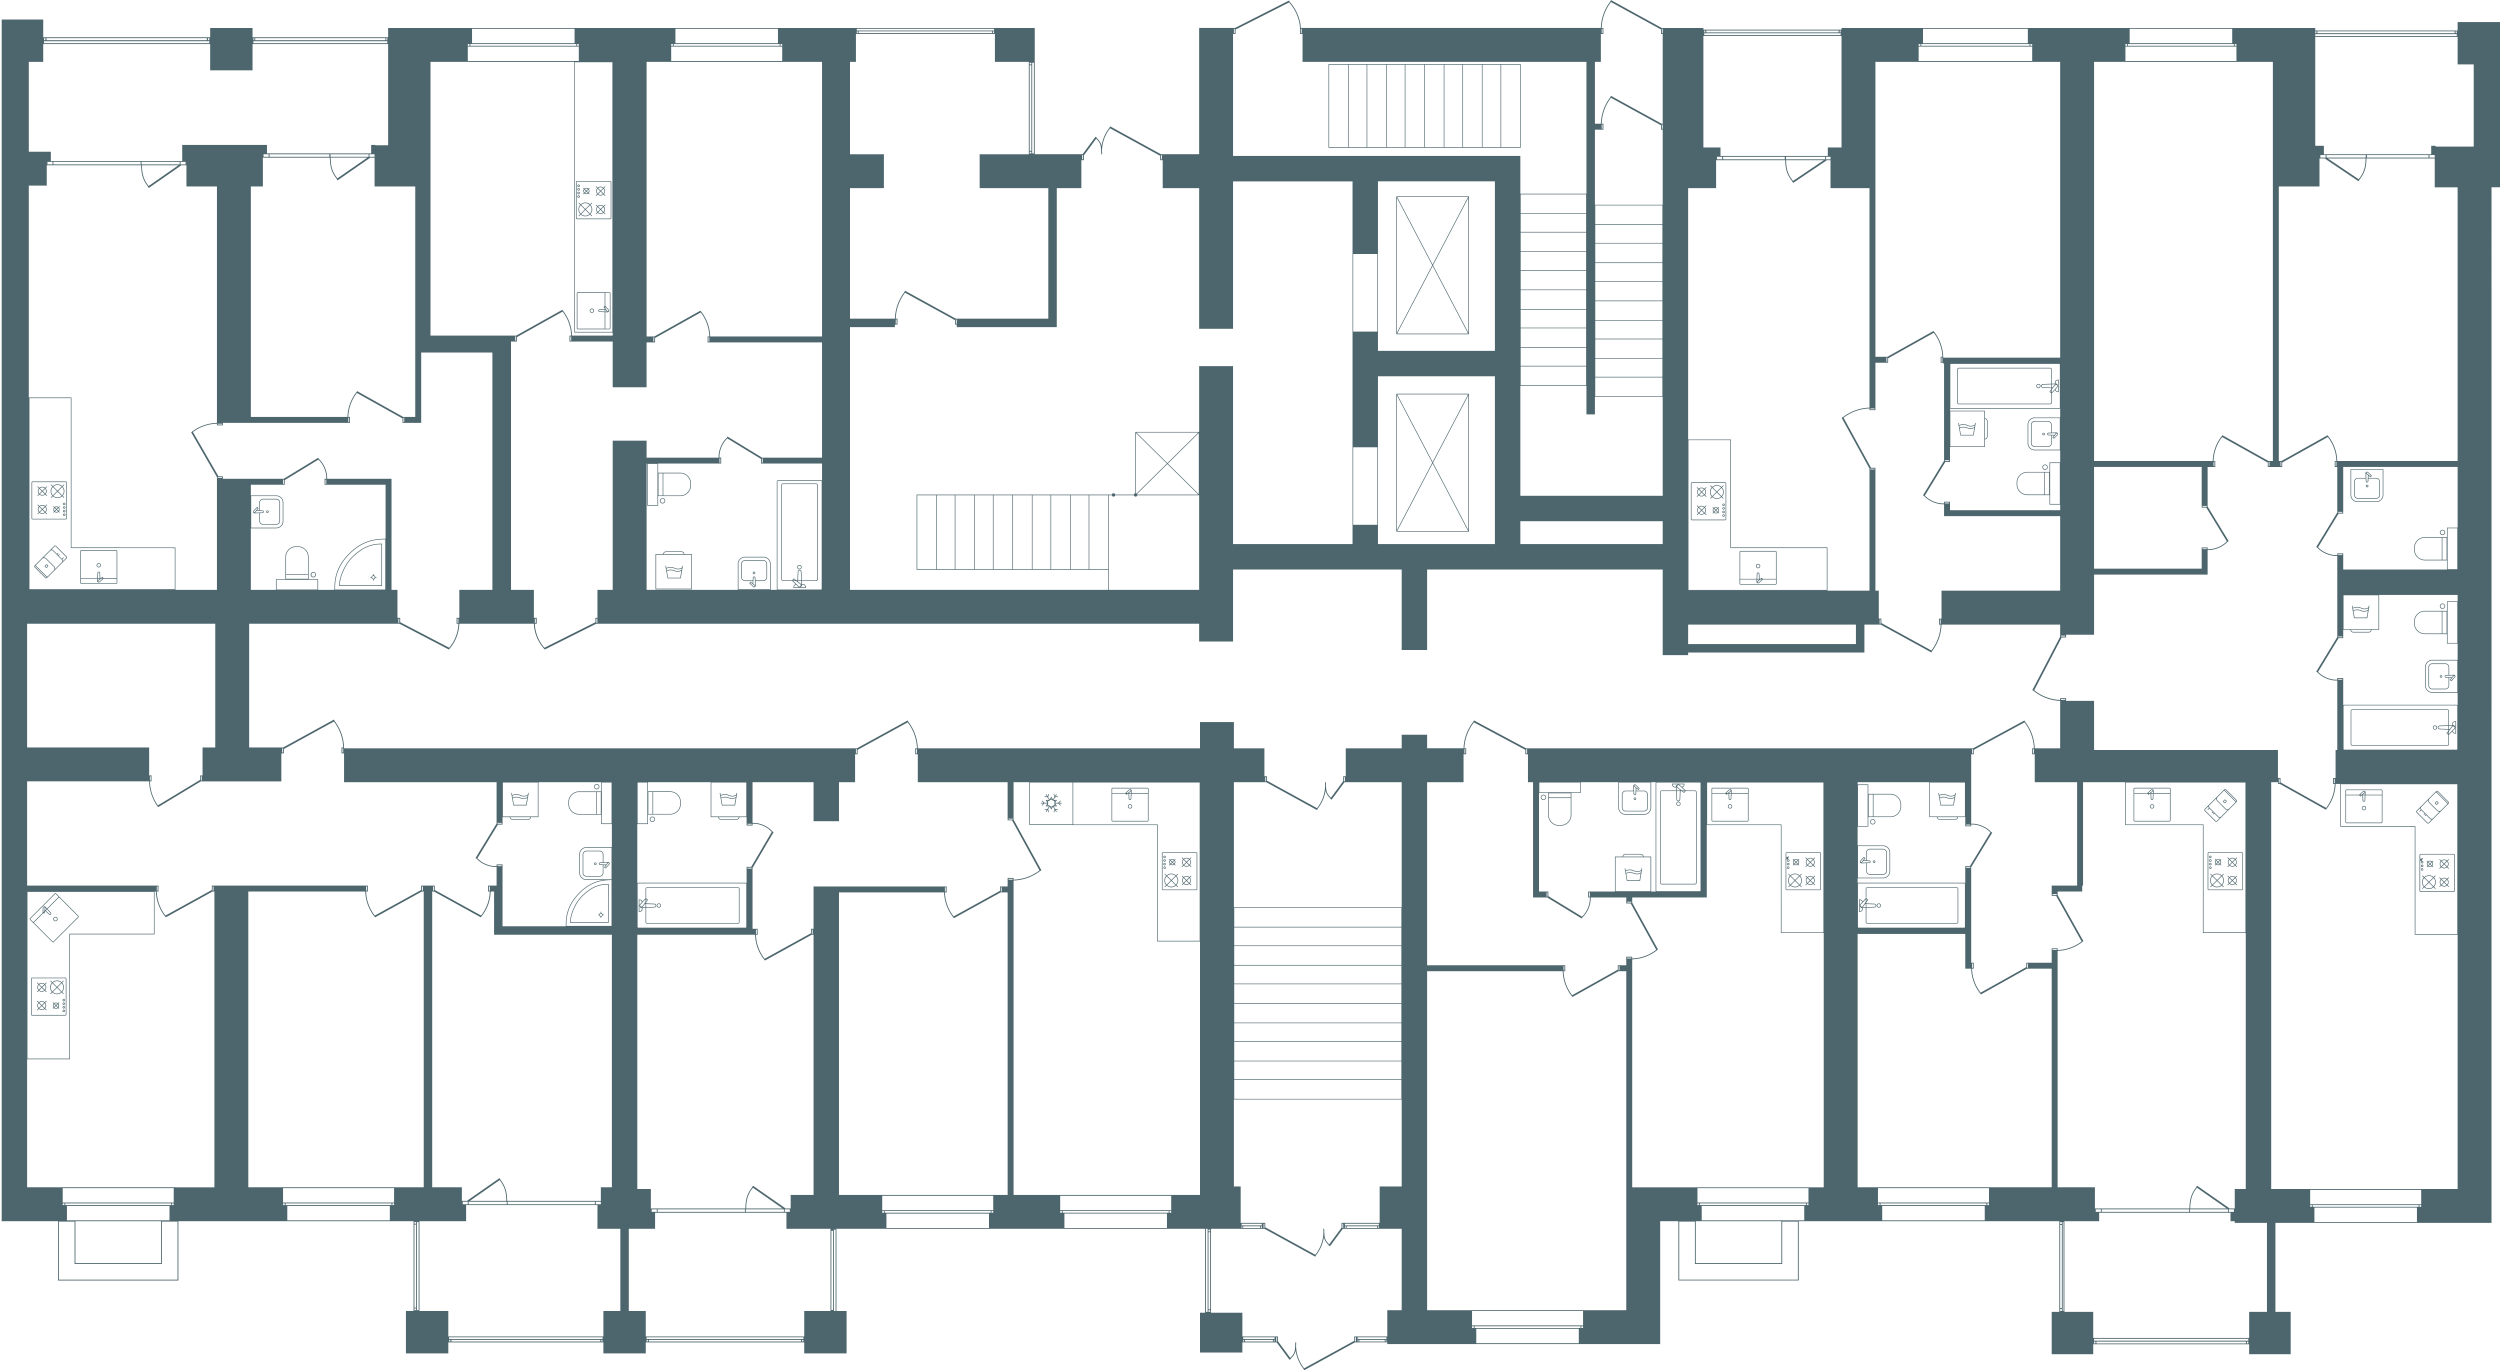 <svg xmlns="http://www.w3.org/2000/svg" width="2950" height="1617" viewBox="0 0 2950 1616.74">
  <path fill="#4d666d" fill-rule="evenodd" d="M2793.21 574.91a1.5 1.5 0 1 0-1.49-1.5 1.5 1.5 0 0 0 1.49 1.5Zm0-2.26a.75.75 0 0 1 .73.76.74.74 0 0 1-.73.75.76.76 0 0 1 0-1.51ZM2536.9 951.44a2.56 2.56 0 1 0 2.56-2.58 2.57 2.57 0 0 0-2.56 2.58Zm4.37 0a1.81 1.81 0 1 1-1.81-1.83 1.82 1.82 0 0 1 1.81 1.83ZM964.42 571.01a1.96 1.96 0 0 0-1.42-.67h-39.14a1.82 1.82 0 0 0-.77.19 1.96 1.96 0 0 0-.64.48 2.07 2.07 0 0 0-.41.69 1.9 1.9 0 0 0-.13.8v110.71a2.22 2.22 0 0 0 .55 1.49 2.04 2.04 0 0 0 1.42.68h10.99l4.05 3.88c-1.35.28-2.63 1.28-2.63 4.05v.38h14.68v-.38c0-2.56-1.23-4.14-3.21-4.14h-1.39l-.15-3.79h16.82a1.78 1.78 0 0 0 .77-.19 2.06 2.06 0 0 0 1.05-1.17 2.24 2.24 0 0 0 .13-.8V572.51a2.15 2.15 0 0 0-.13-.79 2.05 2.05 0 0 0-.41-.7h-.03Zm-28.48 114.36h3.38l4.97 3.83a1.34 1.34 0 0 1 .38.47 1.68 1.68 0 0 1 .17.59 1.64 1.64 0 0 1-.06.62 1.55 1.55 0 0 1-.3.53l-.02.03a1.43 1.43 0 0 1-.45.39 1.33 1.33 0 0 1-1.12.07 1.48 1.48 0 0 1-.5-.34l-6.45-6.18Zm-.11-.75.94-1.22 1.58 1.22Zm4.72.75h.35v.26Zm4.89 0 .2 5.02a.98.98 0 0 1-.07.33 2.35 2.35 0 0 0 .02-.53 2.26 2.26 0 0 0-.83-1.59l-3.14-2.42.03-.82h3.79Zm-3.76-.75.4-10.05a1.68 1.68 0 0 1 .11-.6 1.62 1.62 0 0 1 .34-.52 1.45 1.45 0 0 1 .48-.34 1.34 1.34 0 0 1 1.11 0 1.41 1.41 0 0 1 .47.34 1.51 1.51 0 0 1 .32.51 1.85 1.85 0 0 1 .11.63l.4 10.04h-3.74Zm4.71 5.76-.02-.46h1.36c2 0 2.39 1.99 2.45 3.02h-13.16c.09-1.96.92-2.91 2.58-3l2.25 2.15a2.38 2.38 0 0 0 .75.51 2.02 2.02 0 0 0 .76.15l.19-.02c1.14 0 2.83-.97 2.83-2.34Zm17.82-7.17a1.59 1.59 0 0 1-.09.55 1.26 1.26 0 0 1-.27.45 1.3 1.3 0 0 1-.39.3 1.36 1.36 0 0 1-.46.12h-16.83l-.4-10.05a2.4 2.4 0 0 0-.16-.88 2.32 2.32 0 0 0-.47-.75 2.14 2.14 0 0 0-.71-.52 2.08 2.08 0 0 0-1.71 0 2.27 2.27 0 0 0-.72.5 2.32 2.32 0 0 0-.49.76 2.4 2.4 0 0 0-.16.87l-.41 10.07h-1.35l-2.95-2.27-1.76 2.27h-10.99a1.28 1.28 0 0 1-.88-.43 1.44 1.44 0 0 1-.36-.99V572.48a1.44 1.44 0 0 1 .09-.53 1.26 1.26 0 0 1 .27-.45 1.24 1.24 0 0 1 .4-.3 1.07 1.07 0 0 1 .46-.11h39.12a1.27 1.27 0 0 1 .88.42 1.29 1.29 0 0 1 .27.45 1.46 1.46 0 0 1 .08.54v110.71Zm1069.61-80.64a1.43 1.43 0 1 0 1.43 1.43 1.43 1.43 0 0 0-1.43-1.43Zm0 2.11a.68.68 0 1 1 .68-.68.68.68 0 0 1-.68.68ZM698.44 369.05a2.57 2.57 0 1 0-2.58-2.57 2.58 2.58 0 0 0 2.58 2.57Zm0-4.38a1.82 1.82 0 1 1-1.83 1.82 1.83 1.83 0 0 1 1.83-1.82Zm245.02 301.85a2.6 2.6 0 1 0 2.49 2.6 2.55 2.55 0 0 0-2.49-2.6Zm0 4.46a1.85 1.85 0 1 1 1.74-1.85 1.8 1.8 0 0 1-1.74 1.85Zm1364.07 264.5a.37.37 0 0 0-.43.31l-.29 1.68a7.61 7.61 0 0 1-4.83 1.51 9.13 9.13 0 0 1-3.75-.91 11 11 0 0 0-4.56-1.05 8.87 8.87 0 0 0-5.23 1.18l-.42-2.42a.36.36 0 0 0-.43-.3.37.37 0 0 0-.3.43l2.5 14.38h15.61l2.12-12.4a.38.38 0 0 0 .08-.46l.26-1.52a.37.37 0 0 0-.31-.43Zm-2.78 14.07h-14.35l-1.33-7.64a8.25 8.25 0 0 1 4.71-1.02 10.8 10.8 0 0 1 4.04.84 10.2 10.2 0 0 0 3.85.83h.23a8.37 8.37 0 0 0 4.24-1.19Zm1.56-9.16a7.58 7.58 0 0 1-4.62 1.41 9.62 9.62 0 0 1-3.61-.78 11.17 11.17 0 0 0-4.26-.89 8.97 8.97 0 0 0-4.88 1.01l-.38-2.15a8.27 8.27 0 0 1 5.06-1.21 10.5 10.5 0 0 1 4.32 1 9.95 9.95 0 0 0 4.02.96h.3a8.36 8.36 0 0 0 4.37-1.25l-.32 1.9ZM2900 25.88v13.2-3.2h-168v-3h-338.11v18-18H2173v5.2-3.2h-163v-2h-49.15L1900.98 0l-.96 1.75.03.02A53.95 53.95 0 0 0 1889 32.86h-354.03c-.44-10.68-5.52-22.51-13.17-30.86l-.75-1.48-63.79 32.34H1415v149h-45.15l-59.87-32.88-.96 1.75.04.02a45.24 45.24 0 0 0-9.25 21.43c-.62-3.31-2.02-5.83-5.69-9.47l.19-.26-1.61-1.19-15.24 20.59H1221V32.88H458v14.43-3.43H298v-11h-50v11H51v-21H2v1418h66.5v70h142v-70H550v-19h155v28h27v97h-20v30H529v-30h-34v-106h-7v106h-9v50h50v-16 3h183v13h50v-13h187v13h50v-50h-12v-97h435v99h-6v47h50v-12h40.46l15.24 20.59 1.61-1.19-.19-.26c3.68-3.64 5.07-6.16 5.69-9.47a45.16 45.16 0 0 0 9.25 21.42l-.04.02.96 1.75 59.87-32.88H1637v2h322v-145h21.5v70h142v-70H2430v107h-9v50h49v-11.75h184v11.75h49v-50h-49v30.78h-184v-30.78h-34v-107h41v-10h155v10h5v2h38v105h10v-105h255V220.88h10v-195Zm-2409 1520h-2v-2h2Zm0-3h-2v-98h2Zm0-99h-2v-2h2Zm3 102h-2v-104h2Zm37.43 37h-1.42v-2h1.42Zm176.93 0H532.64v-2h175.72Zm2.64 0h-1.42v-2H711Zm0-3H530v-2h181Zm1939.27 5.25h-176.54v-2.2h176.54Zm2.73 0h-1.64v-2.2h1.64Zm-182-5.47h182v2.2h-182Zm0 3.27h1.64v2.2H2471ZM2897.65 36.88h1.35v2.2h-1.35Zm-163.14 0h161.98v2.2h-161.98Zm-2.51 0h1.35v2.2H2732Zm0 3.27h167v2.2h-167Zm-95 11.73h2v2h-2Zm-124-18h121v17h-121Zm-2 18h125v2h-125Zm-3 0h2v2h-2Zm0 3h131v17h-131Zm-37 18h211v471h-5.15l-54.36-30.42v.02a49.8 49.8 0 0 0-11.49 30.4h-140Zm207 472v5h-1v-5Zm-66 0h1v5h-1Zm-8 52v1h-5v-1Zm-133-46h127v48h5.44l24.21 39.7c-5.18 5.79-14.74 9.76-22.62 9.3l-.03.5v-2.5h-7v25h-127v-120Zm133 96v1h-5v-1Zm-172 103.05h5v1.05h-5Zm-36.07-698.05h2.05v2h-2.05Zm-126.79-18h123.72v17h-123.72Zm-2.05 18h127.82v2h-127.82Zm-3.07 0h2.05v2h-2.05Zm0 3h133.96v17h-133.96Zm-51.02 167v-149h218v349h-138v-1a49.85 49.85 0 0 0-11.48-30.4v-.02l-54.38 30.42h-14.15v-199h.01Zm188 270.63a8.39 8.39 0 0 0-8.38 8.38v22a8.39 8.39 0 0 0 8.38 8.38h30v14.25h-12.58v11.2h-26.16a12.65 12.65 0 0 0-12.64 12.65v2.09a12.65 12.65 0 0 0 12.64 12.66h26.16v11.15H2431v6.62h-130v-10h-7v2.5l-.03-.5c-7.86.47-17.44-3.51-22.62-9.3l24.21-39.7h5.44v-17.62h41.19v-8.83a3.86 3.86 0 0 0 1-.25 3.54 3.54 0 0 0 1.92-1.93 3.51 3.51 0 0 0 .27-1.36v-17.99a3.55 3.55 0 0 0-3.19-3.52v-8.86H2301v-2.79a1.57 1.57 0 0 0 1.18.54h127.64a1.57 1.57 0 0 0 1.18-.54v10.79h-30v-.02Zm29.62.75v37.25H2401a7.63 7.63 0 0 1-7.62-7.62v-22a7.63 7.63 0 0 1 7.62-7.62h29.62Zm0 53v48.25h-11.46v-48.25Zm-12.65 11.2v25.89h-4.94v-25.89Zm-5.68 0v25.89h-20.03a11.9 11.9 0 0 1-11.88-11.91v-2.09a11.9 11.9 0 0 1 11.88-11.9h20.03ZM2300 592.88v1h-5v-1Zm-5-49v-1h5v1Zm6.38-17.37v-41.25h40.06v41.25Zm40.81-8.84v-23.55a2.79 2.79 0 0 1 2.44 2.76v17.99a2.85 2.85 0 0 1-.21 1.08 2.56 2.56 0 0 1-.61.91 2.7 2.7 0 0 1-.91.61 2.98 2.98 0 0 1-.71.19ZM2301 429.05v-.17h.17a1.36 1.36 0 0 0-.17.17Zm.38 51.68v-50.7a.78.78 0 0 1 .8-.77h127.64a.79.79 0 0 1 .8.77v50.7a.78.78 0 0 1-.8.77h-127.64a.79.79 0 0 1-.8-.77Zm129.45-51.85h.17v.17a1.36 1.36 0 0 0-.17-.17Zm-203.83-7v5h-1v-5Zm-14 60v-54h15v-5.18l53.87-30.15a48.64 48.64 0 0 1 10.12 28.33h-2v7h3v1h1V543.6l-24.85 40.75 1.46.9c5.09 5.67 14.24 9.66 22.11 9.66.43 0 .86-.01 1.28-.04v14h137v88h-140v33h-3v7h2a52.98 52.98 0 0 1-10.95 30.61l-59.05-32.43v-5.19h-3v-33h-4v-145h-5.19l-32.42-59.06a52.93 52.93 0 0 1 30.61-10.94v2h7v-1.98h.01Zm79-60v5h-1v-5Zm-2 309v5h-1v-5Zm-71 0v5h-1v-5Zm-7-178v1h-5v-1Zm-5-71h5v1h-5Zm-36.23-446h1.23v2.2h-1.23Zm-157.35 0h156.16v2.2h-156.16Zm-2.42 0h1.23v2.2H2011Zm0 3.27h161v2.2h-161Zm-1 3.21h163v131.52h-16.18v10h-126.64v-10H2010V42.36Zm150 142.52v3h-5.25v-3Zm-52.59 3v-3h46.3v2.98l-.03.02Zm44.79 1-36.38 24.48a34.47 34.47 0 0 1-6.21-10.7c-1.36-3.98-1.87-8.28-2.01-13.78Zm-46.16-4v3h-72.75v-3Zm-73.83 0v3h-6.18v-3ZM1992 696.78h164.38v-50.95h-113.8V518.51H1992V221.88h33v-33h81.56c.14 5.56.65 9.98 2.06 14.1a35.58 35.58 0 0 0 6.35 10.95l-.19.13 1.17 1.64 39.38-26.5-.23-.32h4.9v33h46v259a54.03 54.03 0 0 0-31.1 11.05l-.02-.03-1.76.96 32.88 59.87v144.15h-214v-.1Zm163.62-50.2v49.45h-163.25V519.26h49.45v127.32ZM1992 736.88h198v23h-198Zm-31-703h1v5h-1Zm-71 0h1v5h-1Zm-8 39h7v-33h3v-7h-2a52.98 52.98 0 0 1 10.95-30.61L1960 34.7v5.19h2v106h-1.15l-59.87-32.88-.96 1.75.03.02a53.95 53.95 0 0 0-11.05 31.09h-7v-73Zm80 74v5h-1v-5Zm-72 0h1v5h-1Zm-8 6h10v-7h-2a52.98 52.98 0 0 1 10.95-30.61L1960 147.7v5.19h2v88.63h-80v-88.64Zm.38 291.63v-21.25h79.25v21.25Zm79.24.75v22.25h-79.25v-22.25Zm-79.24-22.75v-22.25h79.25v22.25Zm0-23v-21.25h79.25v21.25Zm0-22v-22.25h79.25v22.25Zm0-23v-22.25h79.25v22.25Zm0-23v-21.25h79.25v21.25Zm0-22v-22.25h79.25v22.25Zm0-23v-21.25h79.25v21.25Zm0-22v-22.25h79.25v22.25Zm-.38 203.75h80v116.62h-168V455.26h78v33.62h10v-20.62Zm80 146.62v27h-168v-27Zm-90.38-362.62v21.25h-77.25v-21.25Zm-77.24-.75v-22.25h77.25v22.25Zm77.24 22.75v22.25h-77.25v-22.25Zm0 23v21.25h-77.25v-21.25Zm0 22v22.25h-77.25v-22.25Zm0 23v22.25h-77.25v-22.25Zm0 23v21.25h-77.25v-21.25Zm0 22v22.25h-77.25v-22.25Zm0 23v21.25h-77.25v-21.25Zm0 22v22.25h-77.25v-22.25ZM1535 33.88h1v5h-1Zm-79 0h1v5h-1Zm-1 6h3v-5.13l63.11-32c7.59 8.3 12.59 20.12 12.89 30.65v6.49h3v33h335v155.62h-78v-44.62h-339Zm171 487v-83h138v198h-138v-115Zm0-113v-200h138v200Zm-29.25-22.75v-91.5h28.5v91.5Zm28.5 136.5v91.5h-28.5v-91.5ZM1370 182.88h1v5h-1Zm-93 0h1v5h-1Zm-59-4v-105h2v107h-2Zm-3-105h2v2h-2Zm0 3h2v101h-2Zm0 102h2v2h-2Zm-204-145h162v2h-162Zm162 3v2h-1.17v-2Zm-2.26 0v2h-157.48v-2Zm-158.57 0v2H1011v-2Zm-9.17 185h40v-40h-40v-109h7v-36 3h164v33h40v109h-58v40h81v154h-109.15L1067.98 343l-.96 1.75.03.02a53.95 53.95 0 0 0-11.05 31.09h-53V221.87Zm126 155v5h-1v-5Zm-72 0h1v5h-1Zm-54 319v-310h53v-3h3v-7h-2a52.98 52.98 0 0 1 10.95-30.61L1127 377.7v5.19h2v3h118v-164h29v-33h3v-5.72l14.51-19.61c5.21 5.18 5.53 7.87 5.85 14.8 0 1.19.04 2.39.14 3.57l1-.09-.03-.48h.03l-.1-2.22-.04-.83a43.8 43.8 0 0 1 9.58-27.04L1369 183.7v5.19h3v33h43v166h40v-174h141v428h-141v-210h-40v77.62h-75v.38h-.38v72.04a2 2 0 0 0-1.59 1.59h-22.08a2 2 0 1 0 0 .76h22.08a2 2 0 0 0 3.92 0h73.04V695.9h-106.62V584.28h3.62v-.75h-230.38v88.75h226v23.62h-304.62v-.02Zm373.97-149-35.83 35.35a2.15 2.15 0 0 0-.76-.32v-71.14l36.59 36.1Zm-36.06-36.62h73.17l-36.59 36.1-36.59-36.1h.01Zm36.59 37.15 36.59 36.1h-72.12a1.93 1.93 0 0 0-.3-.74l35.84-35.36h-.01Zm.53-.53 36.59-36.1v72.21l-36.59-36.1Zm-70.41 37.38v87.25h-22.25v-87.25Zm-23 0v87.25h-21.25v-87.25Zm-22 0v87.25h-22.25v-87.25Zm-23 0v87.25h-21.25v-87.25Zm-22 0v87.25h-22.25v-87.25Zm-23 0v87.25h-22.25v-87.25Zm-23 0v87.25h-21.25v-87.25Zm-22 0v87.25h-22.25v-87.25Zm-23 0v87.25h-21.25v-87.25Zm-22 0v87.25h-22.25v-87.25ZM921 51.88h2v2h-2Zm-124-18h121v17H797Zm-2 18h125v2H795Zm-3 0h2v2h-2Zm0 3h131v17H792Zm-29 18h207v324H838a49.85 49.85 0 0 0-11.48-30.4v-.02l-54.38 30.42h-9.15v-324Zm9 325v5h-1v-5Zm-9 6h10v-5.18l53.87-30.15a48.64 48.64 0 0 1 10.12 28.33h-2v7h135v136h-70.72l-40.76-24.85-.89 1.47c-5.99 5.37-10.09 15.26-9.63 23.39h-85v-20h-40v176h-18v33h-2.35v5.18l-60.22 30.15a45.55 45.55 0 0 1-11.31-28.34h2.23v-7h-3.35v-33h-27v-293h7v-5.18l53.87-30.15a48.64 48.64 0 0 1 10.12 28.33h-2v7h51v54h40v-53Zm74-6v5h-1v-5Zm131.85 168.63h-50.7a1.54 1.54 0 0 0-1.53 1.54v126.67a1.55 1.55 0 0 0 .54 1.17H763v-149h.62v49.64h12.96v-11.27h26.16a12.68 12.68 0 0 0 12.64-12.72v-2.1a12.68 12.68 0 0 0-12.64-12.72h-26.16v-10.84H851v-7h-2.5l.5-.03c-.46-7.86 3.51-17.43 9.3-22.62l39.7 24.21v5.44h72v20.17a1.5 1.5 0 0 0-1.15-.54Zm1.15 129.2v.17h-.16a1.29 1.29 0 0 0 .16-.17Zm-.38-127.66v126.67a.78.78 0 0 1-.78.79h-50.7a.79.79 0 0 1-.78-.79V568.05a.78.78 0 0 1 .78-.79h50.7a.78.78 0 0 1 .78.79Zm-205.24 27.72v-48.52h11.46v48.52Zm12.65-11.26v-26.04h4.94v26.04Zm5.68 0v-26.04h20.03a11.92 11.92 0 0 1 11.88 11.96v2.1a11.92 11.92 0 0 1-11.88 11.96h-20.03v.02ZM849 545.88v-5h1v5Zm50 0v-5h1v5Zm-194.12 184v5h-1.12v-5Zm-73.76 5v-5h1.12v5Zm-23.12-333v-5h1v5Zm66-5v5h-1v-5Zm7-345h2v2h-2Zm41.62 21.38v318.25h-44.25V73.26ZM557 33.88h121v17H557Zm-2 18h125v2H555Zm-3 0h2v2h-2Zm0 3h131v17H552Zm-44 165v-147h169.62v319.38H723v3.62h-48a49.85 49.85 0 0 0-11.48-30.4v-.02l-54.38 30.42H507.99v-176h.01Zm-11 272v-76h84v280h-39v33h-3.22v7h2.14a46.53 46.53 0 0 1-10.86 28.33l-57.84-30.15v-5.18H469v-33h-7v-131h-76c.47-8.13-3.64-18.02-9.63-23.39l-.89-1.47-40.76 24.85H263v-2.91h-5.19l-30.15-52.29a49.5 49.5 0 0 1 28.34-9.82v1.94h7v-2.91h150v-7h-2a48.62 48.62 0 0 1 10.12-28.33l53.87 30.15v5.18h22v-7h.01Zm43.93 238v5h-1.08v-5Zm-69.78 0v5h-1.08v-5Zm-18.3-94.27c-9.83.46-24.7 1.16-41.16 17.71-17.07 17.16-17.07 33.68-17.07 42.56h-19.25V683.3h-11.21v-26.17a12.63 12.63 0 0 0-12.63-12.62h-2.11a12.55 12.55 0 0 0-8.94 3.7 12.72 12.72 0 0 0-3.71 8.94v26.16h-11.15v12.58H296v-72.62h30a8.39 8.39 0 0 0 8.38-8.38v-22a8.39 8.39 0 0 0-8.38-8.38h-30v-12.63h40v-5.44l39.7-24.21c5.79 5.18 9.76 14.76 9.3 22.62l.5.03H383v7h72v63.62h-.02l-2.12.11Zm1.77.67v59.23h-59.25c0-8.85.24-24.96 16.85-41.66 16.26-16.35 30.95-17.03 40.66-17.49l1.74-.08Zm-91.2 41.64v4.94h-25.89v-4.94Zm-25.89-.75v-20.02a11.95 11.95 0 0 1 3.49-8.4 11.8 11.8 0 0 1 8.41-3.48h2.11a11.88 11.88 0 0 1 11.88 11.88v20.02Zm37.09 6.88v11.46h-48.25v-11.46Zm-78.24-61.54v-37.25H326a7.63 7.63 0 0 1 7.62 7.62v22a7.63 7.63 0 0 1-7.62 7.62h-29.62ZM334 570.88v-5h1v5Zm51-5v5h-1v-5Zm-123-2.94v.97h-5v-.97Zm-5-62.12v-.97h5v.97Zm154-2.94v-5h1v5Zm65 0v-5h1v5Zm14-278v272h-14.15l-54.36-30.42v.02a49.8 49.8 0 0 0-11.49 30.4H296v-272h14.19v-34h78.99c.25 10.14 1.58 16.65 8.16 25.06l-.18.12 1.14 1.64 38.23-26.5-.22-.32H442v34Zm-179-35v-3h6v3Zm7.05 0v-3h70.62v3Zm71.95 0v-3h44.95v2.98l-.02.02Zm43.48 1-35.32 24.48c-6.44-8.21-7.74-14.58-7.98-24.48Zm2.48-1v-3H442v3Zm19.92-140H457v2.43h-1.12Zm-154.7 0h153.64v2.43H301.18Zm-2.18 0h1.12v2.43H299Zm0 3.57h158v2.43H299Zm-53.61-3.57H247v2.43h-1.61Zm-190.48 0h189.18v2.43H54.91Zm-2.91 0h1.61v2.43H52Zm0 3.57h195v2.43H52ZM34 72.88h17v-21h197v31h50v-31h160v119.43h-15v-.42h-5.03v10H315.03v-10H215v19H60v-11H34v-106Zm185 118v3h-6v-3Zm-52 3v-3h45v2.98l-.03.02Zm43.54 1-35.1 24.48a35 35 0 0 1-5.99-10.69 46.8 46.8 0 0 1-1.94-13.79h43.03Zm-44.54-4v3H63v-3Zm-104 0v3h-6v-3Zm-28 28h21.17v-24H166.5c.14 5.56.63 9.98 1.99 14.1a35.87 35.87 0 0 0 6.12 10.96l-.18.12 1.14 1.64 38-26.5-.22-.32H220v25h36v279a50.68 50.68 0 0 0-30.4 11.14h-.02v.02l30.41 52.75v133.09h-49v-50l-122.66-.08V468.88H33.99v227-477H34Zm172.25 427.75v48.5H34.75v-225.5h48.84v176.92ZM32 735.88h222v146h-15v33h-2.78v5.19l-49.91 30.15a51.13 51.13 0 0 1-9.38-28.34h1.85v-7H176v-33H32v-146Zm206.07 180v5h-.92v-5Zm-61.14 5v-5h.92v5Zm32.57 589h-140v-68.5H88v50h103v-50h18.5Zm-6.5-91H74v-17h131v17Zm2 1v2h-2v-2Zm-126 20v-17h121v17Zm111 1v49.5H89v-49.5Zm-112-19h-1v-2h125v2Zm-2-2v2h-2v-2Zm177-19H32v-151.11h50.58v-147.32h99.8v-50.58H184a49.36 49.36 0 0 0 11.66 30.42l55.16-30.42h2.19v349H253ZM32.38 1249.02v-196.77h149.25v49.45h-99.8v147.32Zm218.59-198.14v-5h1.02v5Zm85.03 371h-2v-2h2Zm124 18H339v-17h121Zm2-18H337v-2h125Zm3 0h-2v-2h2Zm0-3H334v-17h131Zm35-18H293v-349h138a49.36 49.36 0 0 0 11.66 30.42l55.16-30.42h2.19v349Zm-2.03-350v-5h1.02v5Zm-1.01-6v5.19l-54.67 30.15a48.18 48.18 0 0 1-10.27-28.34h2.02v-7H249.96v5.19l-54.67 30.15a48.18 48.18 0 0 1-10.27-28.34h2.02v-7H32v-123h144a52.25 52.25 0 0 0 10.61 30.37l.02.05.02-.02 50.34-30.4h94.99v-33h3v-5.19l59.05-32.43a53 53 0 0 1 10.95 30.61h-2v7h3v34h180v48.73l-24.85 40.75 1.46.9c5.09 5.68 14.24 9.66 22.11 9.66.43 0 .86-.01 1.28-.04v22h-10.04v7h2.02a48.2 48.2 0 0 1-10.27 28.34l-54.67-30.15v-5.19h-16.06Zm-64.95 6v-5h1.02v5Zm-247 0v-5h1.02v5Zm147.99-163v-5h1v5Zm72-5v5h-1v-5Zm172.99 163v5h-1.02v-5Zm-65.96 0v5h-1.02v-5Zm39.97 375h-6v-3h6Zm46 0h-45v-2.98l.03-.02H598Zm-43.53-4 35.1-24.48c6.39 8.19 7.69 14.57 7.93 24.48Zm147.53 4H599v-3h103Zm7 0h-6v-3h6Zm13-20h-13v16H598.5c-.25-10.14-1.57-16.66-8.11-25.05l.18-.13-1.14-1.64-38 26.5.22.32H545v-16h-35v-349h2.19l55.16 30.42a49.36 49.36 0 0 0 11.66-30.42h4v51h139v298H722Zm-135-379v-1h5v1Zm134.62 16.4v54.23h-53.25c0-8.12.23-22.85 15.15-38.13 14.62-14.97 27.83-15.6 36.58-16.02l1.52-.08Zm-29.62-.77a7.63 7.63 0 0 1-7.62-7.62v-22a7.63 7.63 0 0 1 7.62-7.62h29.62v37.25H692Zm30-38h-30a8.39 8.39 0 0 0-8.38 8.38v22a8.39 8.39 0 0 0 8.38 8.38h20.11c-8.11 1.14-18.23 4.44-29.12 15.59-15.37 15.74-15.37 30.89-15.37 39.03H593v-73h-7v2.5l-.03-.5c-7.86.46-17.43-3.51-22.62-9.3l24.21-39.7H593v-8.82h8.46a3.6 3.6 0 0 0 .26 1 3.32 3.32 0 0 0 .77 1.15 3.4 3.4 0 0 0 1.16.77 3.48 3.48 0 0 0 1.36.27h18a3.56 3.56 0 0 0 2.5-1.04 3.5 3.5 0 0 0 1.02-2.15h8.86v-41.18h74.04v10.84h-26.16a12.55 12.55 0 0 0-8.94 3.7 12.74 12.74 0 0 0-3.7 8.95v2.09a12.67 12.67 0 0 0 12.63 12.66h26.16v11.15H722v27.23Zm-135-27.63v-1h5v1Zm6.38-8.57v-40.06h41.25v40.06Zm32.38.75a2.8 2.8 0 0 1-2.76 2.44h-18a2.68 2.68 0 0 1-1.08-.22 2.8 2.8 0 0 1-1.51-1.51 2.98 2.98 0 0 1-.19-.71h23.54Zm83.21-29.59v25.89h-4.94v-25.89Zm-5.68 0v25.89h-20.03a11.9 11.9 0 0 1-11.88-11.91v-2.09a11.97 11.97 0 0 1 3.48-8.41 11.84 11.84 0 0 1 8.41-3.48h20.02Zm6.88 37.04v-48.25h11.46v48.25Zm54.3 611.37h-1.48v-2h1.48Zm180.82 0H765.71v-2h179.58Zm2.71 0h-1.48v-2H948Zm0-3H763v-2h185Zm32-128.7v95.7h-31v30H762v-30h-20v-97h31v-19h155v19h52v1.3ZM764.58 972.26v-11.21h26.16a12.55 12.55 0 0 0 8.94-3.7 12.74 12.74 0 0 0 3.7-8.95v-2.09a12.67 12.67 0 0 0-12.63-12.66h-26.16v-10.77h74.04v41.18h8.83a3.6 3.6 0 0 0 .26 1 3.32 3.32 0 0 0 .77 1.15 3.4 3.4 0 0 0 1.16.77 3.48 3.48 0 0 0 1.36.27h18a3.56 3.56 0 0 0 2.5-1.04 3.5 3.5 0 0 0 1.02-2.15h8.48v9.93h7v-2.59l.03.5c7.88-.47 17.44 3.65 22.62 9.67l-24.22 41.21H881v19.28a1.53 1.53 0 0 0-1.17-.54H753.17a1.53 1.53 0 0 0-1.17.54v-69.79h12.58Zm-12.2-.75v-48.25h11.46v48.25Zm12.65-11.21v-25.89h4.94v25.89Zm5.68 0v-25.89h20.03a11.9 11.9 0 0 1 11.88 11.91v2.09a12 12 0 0 1-3.48 8.42 11.84 11.84 0 0 1-8.41 3.48h-20.02Zm68.67 3.01v-40.06h41.25v40.06Zm32.38.75a2.8 2.8 0 0 1-2.76 2.44h-18a2.68 2.68 0 0 1-1.08-.22 2.8 2.8 0 0 1-1.51-1.51 2.98 2.98 0 0 1-.19-.71h23.54Zm10.24 8.9v-1.04h5v1.04Zm5 50.84v1.04h-5v-1.04Zm-6 70.91v.17h-.17l.17-.17Zm-.38-51.68v50.7a.78.78 0 0 1-.79.78H753.17a.77.77 0 0 1-.79-.78v-50.7a.78.78 0 0 1 .79-.77h126.66a.77.77 0 0 1 .79.77Zm-128.45 51.85H752v-.17l.17.17Zm128.83 8h10a49.36 49.36 0 0 0 11.66 30.42l55.16-30.42h2.19v307h-27v16h-6.65l.22-.32-38-26.5-1.14 1.64.18.13c-6.54 8.39-7.86 14.91-8.11 25.04h-111.5v-22.99h-16v-300H881Zm76.97-1v-5h1.02v5Zm-25.97 325v3h-6v-3Zm-7.03 0 .03.02v2.98h-45v-3Zm-44.47-1c.24-9.91 1.54-16.29 7.93-24.48l35.1 24.48Zm-1.5 1v3H776v-3Zm-104 0v3h-6v-3Zm208 118.7h-2v-93.4h2Zm3-94.7v96h-2v-96Zm57-20h-2v-2h2Zm124 18h-121v-17h121Zm2-18h-125v-2h125Zm3 0h-2v-2h2Zm0-3h-131v-17h131Zm17-18H990v-357h124a49.36 49.36 0 0 0 11.66 30.42l55.16-30.42h8.19v357Zm-8.03-358v-5h1.02v5Zm8.03-13v7h-9.04v5.19l-54.67 30.15a48.18 48.18 0 0 1-10.27-28.34h2.02v-7H960v50h-3.04v5.19l-54.67 30.15a48.18 48.18 0 0 1-10.27-28.34h2.02v-7H888v-71.79l24.85-42.28-1.49-.95c-5.38-6.19-15.25-10.44-23.36-9.95v-48.02h72v46h30v-46h19v-33h3v-5.19l59.05-32.43a53 53 0 0 1 10.95 30.61h-2v7h3v33h106v45h5.19l32.42 59.05a52.9 52.9 0 0 1-30.61 10.94v-2h-7v3Zm-73.99 13v-5h1.02v5Zm-223 50v-5h1.02v5Zm117.99-213v-5h1v5Zm72-5v5h-1v-5Zm108 83v-1h5v1Zm5 71h-5v-1h5Zm58 393h-2v-2h2Zm124 18h-121v-17h121Zm2-18h-125v-2h125Zm3 0h-2v-2h2Zm0-3h-131v-17h131Zm34-18h-220v-371a53.95 53.95 0 0 0 31.1-11.05l.02.03 1.76-.96-32.88-59.87v-44.15h18.62v50.38h51v.2h99.8v137.32H1416v299.11Zm-200.62-437.37v-49.25h50.25v49.25Zm51 .2v-49.45h149.25v186.77h-49.45V972.71ZM1425 1449.88v98h-2v-98Zm3 98h-2v-2h2Zm0-3h-2v-91h2Zm0-92h-2v-2h2Zm0-3Zm40 133h-1v-2h1Zm34 0h-33v-2h33Zm2 0h-1v-2h1Zm0-3h-37v-2h37Zm3 3h-1v-5h1Zm93 0h-1v-5h1Zm3 0h-1v-2h1Zm31 0h-30v-2h30Zm2 0h-1v-2h1Zm0-3h-34v-2h34Zm18-34h-17v31h-39v5.18l-59.06 32.43a43.76 43.76 0 0 1-9.58-27.04c0-.27.03-.54.04-.83l.1-2.22h-.03l.03-.48-1-.09a42.6 42.6 0 0 0-.14 3.57c-.32 6.93-.64 9.62-5.85 14.8l-14.51-19.61v-5.72h-42v-28h-37v-99h63.15l59.87 32.88.96-1.75-.04-.02a45.25 45.25 0 0 0 9.25-21.42c.62 3.31 2.02 5.83 5.69 9.47l-.19.26 1.61 1.19 15.24-20.59H1654v96Zm-166-100h-23v-2h24v2Zm1 1v2h-1v-2Zm-2 0v2h-20v-2Zm-21 0v2h-1v-2Zm25 2v-5h1v5Zm93 0v-5h1v5Zm42-3h-39v-2h40v2Zm1 1v2h-1v-2Zm-2 0v2h-36v-2Zm-37 0v2h-1v-2Zm66-47h-26v43h-45v5.72l-14.51 19.61c-5.21-5.18-5.53-7.87-5.85-14.8 0-1.19-.04-2.39-.14-3.57l-1 .09.03.48h-.03l.1 2.22c0 .29.03.55.04.83a43.8 43.8 0 0 1-9.58 27.04l-59.06-32.43v-5.18h-29v-43h-8v-102.62h198v102.62Zm-.38-305.62v21.25h-197.25v-21.25Zm-197.24-.75v-22.25h197.25v22.25Zm197.24 22.75v22.25h-197.25v-22.25Zm0 23v21.25h-197.25v-21.25Zm0 22v22.25h-197.25v-22.25Zm0 23v22.25h-197.25v-22.25Zm0 23v21.25h-197.25v-21.25Zm0 22v22.25h-197.25v-22.25Zm0 23v21.25h-197.25v-21.25Zm0 22v22.25h-197.25v-22.25Zm.38-351.38v147.62h-198V922.87h38.15l59.87 32.88.96-1.75-.04-.02a45.25 45.25 0 0 0 9.25-21.42c.62 3.31 2.02 5.83 5.69 9.47l-.19.26 1.61 1.19 15.24-20.59H1654Zm-161-1v-5h1v5Zm93 0v-5h1v5Zm153 645h-2v-2h2Zm124 18h-121v-17h121Zm2-18h-125v-2h125Zm3 0h-2v-2h2Zm0-3h-131v-17h131Zm51-163v145h-235v-400h160a49.83 49.83 0 0 0 11.49 30.42l54.36-30.42h9.15Zm-9-256v-5h1v5Zm9-13v7h-10v5.19l-53.87 30.15a48.7 48.7 0 0 1-10.13-28.33h2v-7h-163v-216h43v-33h3.08v-7h-2.05a52.16 52.16 0 0 1 11.23-30.62l60.65 32.43v5.19h3.08v33h6v136h16.73l40.75 24.85.9-1.47c5.98-5.37 10.09-15.25 9.62-23.38h42v7.04h5.19l30.15 54.67a48.18 48.18 0 0 1-28.34 10.27v-2.02h-7v3.04h.01Zm-74 13v-5h1v5Zm-116.97-256v-5h1.02v5Zm72.92 0v-5h1.02v5Zm26.64 51.96v-4.94h25.89v4.94Zm25.88.75v20.02a11.9 11.9 0 0 1-11.9 11.89h-2.1a11.88 11.88 0 0 1-11.9-11.89v-20.02Zm-37.09-6.87v-11.46h48.25v11.46Zm10.46.75v26.15a12.63 12.63 0 0 0 12.65 12.64h2.1a12.67 12.67 0 0 0 12.65-12.64v-26.15h11.15v-12.59h44.25v30a8.39 8.39 0 0 0 8.38 8.38h22a8.39 8.39 0 0 0 8.38-8.38v-30h5.79a1.53 1.53 0 0 0-.54 1.17v126.66a1.53 1.53 0 0 0 .54 1.17h-5.79v-41.19h-8.83a3.6 3.6 0 0 0-.26-1 3.19 3.19 0 0 0-.77-1.15 3.42 3.42 0 0 0-1.15-.77 3.75 3.75 0 0 0-1.36-.27h-18a3.58 3.58 0 0 0-2.5 1.04 3.5 3.5 0 0 0-1.02 2.15h-8.86v41.19h-31.62v7h2.5l-.5.03c.46 7.86-3.51 17.43-9.3 22.62l-39.7-24.21v-5.44h-11V935.47h10.81Zm83.54 17.41v-29.62h37.25v29.62a7.63 7.63 0 0 1-7.62 7.62h-22a7.63 7.63 0 0 1-7.62-7.62Zm-4 98.63v-40.06h41.25v40.06Zm18.62 12.38v1.02h-5v-1.02Zm-9.76-53.2a2.8 2.8 0 0 1 2.76-2.44h18a2.85 2.85 0 0 1 1.08.21 2.91 2.91 0 0 1 .91.61 2.54 2.54 0 0 1 .6.9 2.98 2.98 0 0 1 .19.71h-23.54Zm-39.24 42.19v5h-1v-5Zm-50 0v5h-1v-5Zm99 77.99h-5v-1.02h5Zm196.5 379.01h-140v-68.5h18.5v50h103v-50h18.5Zm-114.5-69h95v49.5h-101v-49.5Zm-4-19v-2h2v2Zm126 18h-121v-17h121Zm2-18h-125v-2h125Zm3 0h-2v-2h2Zm0-3h-131v-17h131Zm18-18h-226v-269a49.36 49.36 0 0 0 30.42-11.66l-30.42-55.16v-6.19h88v-85.42h87.42v127.32H2152Zm-197.62-350.17V924.05a.77.77 0 0 1 .78-.79h50.7a.78.78 0 0 1 .78.79v126.66a.77.77 0 0 1-.78.79h-50.7a.78.78 0 0 1-.78-.79Zm52.45-127.83h.17v.17a1.36 1.36 0 0 0-.17-.17Zm.17 128.83v.17h-.17l.17-.17Zm7.38-79v-49.45h137.25v176.77h-49.45V972.71ZM2152 882.88h-351.2L1739.31 850l-.99 1.75.04.02a53.19 53.19 0 0 0-11.36 31.09h-43v-15.99h-30v16h-66v33h-3v5.72l-14.51 19.61c-5.21-5.18-5.53-7.87-5.85-14.8 0-1.19-.04-2.39-.14-3.57l-1 .09.03.48h-.03l.1 2.22c0 .29.03.55.04.83a43.8 43.8 0 0 1-9.58 27.04L1495 921.06v-5.18h-3v-33h-36v-31h-40v31h-333a54.01 54.01 0 0 0-11.05-31.11l.03-.02-.96-1.75-59.87 32.88H406v-1a54.01 54.01 0 0 0-11.05-31.11l.03-.02-.96-1.75-59.87 32.88H294v-146h177.31l58.36 30.42.04-.06A47.84 47.84 0 0 0 542 735.88h88c.31 11.15 4.9 21.75 12.8 30.37l.04.06 60.76-30.42H1415v21h40v-85h199v95h30v-95h278v101h30v-3h208v-33h19.15l59.87 32.88.96-1.75-.03-.02a53.95 53.95 0 0 0 11.05-31.09h140v14.25l-32.88 63.11 1.76 1.02.02-.03a52.32 52.32 0 0 0 31.09 11.65v56h-30a53.56 53.56 0 0 0-11.2-31.1l.03-.02-.97-1.75-60.68 32.88h-176.18v-.04h.01Zm176.03 1v5h-1.02v-5Zm-3.59 138H2319v20.16a1.53 1.53 0 0 0-1.15-.53h-124.7a1.53 1.53 0 0 0-1.15.53v-5.78h30a8.39 8.39 0 0 0 8.38-8.38v-22a8.39 8.39 0 0 0-8.38-8.38h-30v-22.25h12.58v-11.21h26.16a12.55 12.55 0 0 0 8.94-3.7 12.74 12.74 0 0 0 3.7-8.95v-2.09a12.67 12.67 0 0 0-12.63-12.66h-26.16v-11.15h-12.58v-2.63h84.62v41.18h8.83a3.64 3.64 0 0 0 .26 1 3.32 3.32 0 0 0 .77 1.15 3.42 3.42 0 0 0 1.16.77 3.48 3.48 0 0 0 1.36.27h18a3.56 3.56 0 0 0 2.5-1.04 3.5 3.5 0 0 0 1.02-2.15h8.48v10.82h7v-2.5l.03.5c7.86-.46 17.44 3.51 22.62 9.3l-24.2 39.7v.02h-.02Zm.56 1v1h-5v-1Zm-6 71.84v.16h-.16a1.2 1.2 0 0 0 .16-.16Zm-.38-51.69v50.7a.78.78 0 0 1-.78.78h-124.7a.78.78 0 0 1-.78-.78v-50.7a.77.77 0 0 1 .78-.77h124.7a.77.77 0 0 1 .78.77Zm-126.46 51.85h-.16v-.16a1.2 1.2 0 0 0 .16.16Zm.22-59.37v-37.25H2222a7.63 7.63 0 0 1 7.62 7.62v22a7.63 7.63 0 0 1-7.62 7.62h-29.62Zm0-61v-48.25h11.46v48.25Zm12.65-11.21v-25.89h4.94v25.89Zm5.68 0v-25.89h20.03a11.9 11.9 0 0 1 11.88 11.91v2.09a12.03 12.03 0 0 1-3.48 8.42 11.84 11.84 0 0 1-8.41 3.48h-20.02Zm66.67.01v-40.06h41.25v40.06Zm32.38.75a2.8 2.8 0 0 1-2.76 2.44h-18a2.68 2.68 0 0 1-1.08-.22 2.8 2.8 0 0 1-1.51-1.51 2.98 2.98 0 0 1-.19-.71h23.54Zm10.24 9.82v-1h5v1Zm-102 448h-2v-2h2Zm124 18h-121v-17h121Zm2-18h-125v-2h125Zm3 0h-2v-2h2Zm0-3h-131v-17h131Zm74-18h-229v-299h127v41h7a49.83 49.83 0 0 0 11.49 30.42l54.36-30.42H2421Zm-29-259v-5h1v5Zm29-20v14h-30v5.19l-53.87 30.15a48.7 48.7 0 0 1-10.13-28.33h2v-7h-3v-112.73l24.85-40.75-1.47-.9c-5.37-5.98-15.25-10.1-23.38-9.62v-82h3.04v-5.19l59.86-32.43a52.54 52.54 0 0 1 11.09 30.62h-2.03v7h3.04v33h50v122h-30v12h5.19l30.15 53.87a48.7 48.7 0 0 1-28.33 10.13v-2h-7v3h-.01Zm-94 20v-5h1v5Zm72.99-258v5h-1.02v-5Zm32.01-58.05v-1.05h5v1.05Zm-5 229.05v1h-5v-1Zm0 66h-5v-1h5Zm6 426h-2v-2.31h2Zm0-3.41h-2v-98.18h2Zm0-99.28h-2v-2.31h2Zm2-2.31v105h-1v-105Zm44-12h-6v-3h6Zm104 0h-103v-3h103Zm46 0h-45v-3h44.97l.03.02Zm-36.57-28.48 35.1 24.48h-43.04a46.85 46.85 0 0 1 1.94-13.79 35 35 0 0 1 5.99-10.69Zm43.57 28.48h-6v-3h6Zm14-29v2h-13v23h-6.65l.22-.32-38-26.5-1.14 1.64.18.12a35.98 35.98 0 0 0-6.12 10.96c-1.36 4.12-1.85 8.54-1.99 14.09H2472v-24.99h-44v-279a49.83 49.83 0 0 0 30.42-11.49l-30.42-54.36v-4.15h29v-7h1v-122h49.62v50.58h91.8v127.32H2650v300.11Zm-141.62-428.17v-49.45h141.25v176.77h-49.45V972.71ZM2650 884.88h-179v-58h-33v-3.16h-7v2.11a51.35 51.35 0 0 1-30.61-11.53l32.42-62.25h5.19v-3.16h33v-71h134v-29c.42.02.85.04 1.28.04 7.87 0 17.02-3.99 22.11-9.66l1.46-.9-24.85-40.75V550.9h9v-7h-2a48.62 48.62 0 0 1 10.12-28.33l53.87 30.15v5.18h17v-5.18l53.87-30.15a48.64 48.64 0 0 1 10.12 28.33h-2v7h3v53.72l-24.85 40.75 1.46.9c5.09 5.67 14.24 9.66 22.11 9.66.43 0 .86-.01 1.28-.04v95.72l-24.85 40.75 1.46.9c5.09 5.67 14.24 9.66 22.11 9.66.43 0 .86-.01 1.28-.04v82h-2v33h-3v7h2a48.63 48.63 0 0 1-10.13 28.33l-53.87-30.15v-5.19h-3v-33H2650Zm41-335v-5h1v5Zm66-5v5h-1v-5Zm-2 374v5h-1v-5Zm-65 0v5h-1v-5Zm38 505h-2v-2h2Zm124 18h-121v-17h121Zm2-18h-125v-2h125Zm3 0h-2v-2h2Zm0-3h-131v-17h131Zm43-18h-220v-480h8v2h2.15l54.36 30.42a49.83 49.83 0 0 0 11.49-30.42h5.62v50.58h87.8v127.32H2900v300.11Zm-.38-477.62v176.77h-49.45V974.71h-87.8v-49.45ZM2765 884.88v-.18l.18.18Zm.38-1.15v-50.7a.8.8 0 0 1 .84-.77h132.56a.82.82 0 0 1 .85.77v50.7a.81.81 0 0 1-.85.77h-132.56a.8.8 0 0 1-.84-.77Zm-1.38-81.85h-5v-1h5Zm136 83h-.18a.77.77 0 0 0 .18-.18Zm0-175.37h-12.58v11.2h-26.16a12.65 12.65 0 0 0-12.64 12.65v2.09a12.65 12.65 0 0 0 12.64 12.66h26.16v11.15H2900v19.25h-30a8.39 8.39 0 0 0-8.38 8.38v22a8.39 8.39 0 0 0 8.38 8.38h30v14.8a1.6 1.6 0 0 0-1.22-.55h-132.56a1.63 1.63 0 0 0-1.22.55v-32.18h-7v2.5l-.03-.5c-7.85.46-17.43-3.51-22.62-9.3l24.21-39.7h5.44v-9.82h8.47a3.68 3.68 0 0 0 .24.99 3.41 3.41 0 0 0 .77 1.16 3.58 3.58 0 0 0 1.15.77 3.63 3.63 0 0 0 1.34.26h18.02a3.5 3.5 0 0 0 3.5-3.19h8.88v-41.18h92.62v7.63Zm-.38.75v48.25h-11.46v-48.25Zm-12.65 11.2v25.89h-4.94v-25.89Zm-5.68 0v25.89h-20.03a11.9 11.9 0 0 1-11.88-11.91v-2.09a11.9 11.9 0 0 1 11.88-11.9h20.03Zm18.33 57.8v37.25H2870a7.63 7.63 0 0 1-7.62-7.62v-22a7.63 7.63 0 0 1 7.62-7.62h29.62ZM2764 750.88v1h-5v-1Zm-5-96v-1h5v1Zm14.43 87.43h-8.06v-40.06h41.25v40.06Zm24.33.75a2.84 2.84 0 0 1-.8 1.62 2.73 2.73 0 0 1-1.96.82h-18a2.75 2.75 0 0 1-1.07-.21 2.8 2.8 0 0 1-1.52-1.53 2.49 2.49 0 0 1-.19-.71h23.54Zm90.41-71.55v-48.25h11.46v48.25Zm11.83-49h-12.58v11.2h-26.16a12.65 12.65 0 0 0-12.64 12.65v2.09a12.65 12.65 0 0 0 12.64 12.66h26.16v10.78H2765v-19h-7v2.5l-.03-.5c-7.85.46-17.43-3.51-22.62-9.3l24.21-39.7h5.44v-55h135v71.63Zm-13.03 11.95v25.89h-4.94v-25.89Zm-5.68 0v25.89h-20.03a11.9 11.9 0 0 1-11.88-11.91v-2.09a11.9 11.9 0 0 1 11.88-11.9h20.03ZM2759 604.88v-1h5v1Zm141-61h-142a49.85 49.85 0 0 0-11.48-30.4v-.02l-54.38 30.42h-3.15v-324h48v-33h6.9l-.23.32 39.38 26.5 1.17-1.64-.19-.13a35.78 35.78 0 0 0 6.35-10.95c1.41-4.12 1.92-8.54 2.06-14.09h80.56v34h27v323Zm-161.97-358v-3h6.22v3Zm7.29 0-.03-.02v-2.98h46.3v3Zm46.09 1c-.14 5.5-.65 9.81-2.01 13.78a34.47 34.47 0 0 1-6.21 10.7l-36.38-24.48Zm1.55-1v-3h72.75v3Zm73.83 0v-3h6.18v3Zm52.21-13h-45v-1h-5.18v10h-126.64v-10H2732V43.36h168v32.52h19v97Zm-885.18 425.44a1.43 1.43 0 1 0 1.43 1.43 1.43 1.43 0 0 0-1.43-1.43Zm0 2.11a.68.68 0 1 1 .68-.68.68.68 0 0 1-.68.68Zm1.83-31.4h-39.14a1.3 1.3 0 0 0-1.3 1.3v42.15a1.3 1.3 0 0 0 1.3 1.3h39.14a1.3 1.3 0 0 0 1.3-1.3v-42.15a1.3 1.3 0 0 0-1.3-1.3Zm.56 43.45a.56.56 0 0 1-.55.55h-39.14a.55.55 0 0 1-.55-.55v-42.15a.56.56 0 0 1 .55-.55h39.14a.56.56 0 0 1 .55.55Zm-2.39-18.39a1.43 1.43 0 1 0 1.43 1.43 1.43 1.43 0 0 0-1.43-1.43Zm0 2.11a.68.68 0 1 1 .68-.68.68.68 0 0 1-.68.68Zm748.3-7.86h22.01a4.52 4.52 0 0 0 3.1-1.48 4.45 4.45 0 0 0 1.18-3.21v-15.09a4.46 4.46 0 0 0-1.17-3.24 4.52 4.52 0 0 0-3.13-1.49h-9.3l.11-2.63 2.43 1.85 1.46-1.85-4.62-4.35a1.4 1.4 0 0 0-1.05-.34c-.85 0-1.88.69-1.88 1.56l.22 5.77a.35.35 0 0 0-.06-.01h-9.32a4.55 4.55 0 0 0-4.28 4.72v15.1a4.5 4.5 0 0 0 1.17 3.22 4.57 4.57 0 0 0 3.13 1.48Zm10.53-30.81a.67.67 0 0 1 .23-.19.7.7 0 0 1 .28-.09.68.68 0 0 1 .52.16l4.11 3.86-.58.73-4.45-3.39a.78.78 0 0 1-.27-.52.82.82 0 0 1 .16-.56Zm-.36 1.66 1.9 1.45-.29 6.98a.8.8 0 0 1-.22.56.79.79 0 0 1-.54.24.73.73 0 0 1-.55-.25.68.68 0 0 1-.16-.26.6.6 0 0 1-.05-.31l-.34-8.73a1.53 1.53 0 0 0 .26.31Zm-13.71 9.33a3.77 3.77 0 0 1 .97-2.71 3.69 3.69 0 0 1 2.57-1.24h9.3a.81.81 0 0 0 .09-.02l.12 3.04a1.41 1.41 0 0 0 .1.59 1.47 1.47 0 0 0 .32.52 1.54 1.54 0 0 0 1.1.47 1.5 1.5 0 0 0 1.07-.47 1.55 1.55 0 0 0 .43-1.07l.13-3.06h9.31a3.7 3.7 0 0 1 2.6 1.24 3.74 3.74 0 0 1 .96 2.72v15.13a3.75 3.75 0 0 1-.98 2.69 3.72 3.72 0 0 1-2.56 1.23h-21.97a3.76 3.76 0 0 1-3.56-3.93v-15.13Zm3.42 23.74h22a8.39 8.39 0 0 0 8.38-8.38V553.5h-38.75v30.38a8.39 8.39 0 0 0 8.38 8.38h-.01Zm-7.62-38h37.25v29.62a7.63 7.63 0 0 1-7.62 7.62h-22a7.63 7.63 0 0 1-7.62-7.62v-29.62h-.01Zm-368.98-96.39a2.49 2.49 0 1 0-2.54-2.49 2.52 2.52 0 0 0 2.54 2.49Zm0-4.23a1.74 1.74 0 1 1-1.79 1.74 1.76 1.76 0 0 1 1.79-1.74Zm-352.36 235.74a1.42 1.42 0 0 0 .43.29 1.34 1.34 0 0 0 .52.1h41.06a1.33 1.33 0 0 0 .94-.39 1.37 1.37 0 0 0 .3-.45 1.47 1.47 0 0 0 .1-.53v-5.5h-.02v-31.53a1.36 1.36 0 0 0-.4-.96 1.32 1.32 0 0 0-.95-.4h-40.98a1.37 1.37 0 0 0-.96.4 1.34 1.34 0 0 0-.39.96v31.53h-.06v5.51a1.35 1.35 0 0 0 .11.52 1.47 1.47 0 0 0 .3.44Zm.42-37.99a.6.6 0 0 1 .59-.61h40.98a.6.6 0 0 1 .41.18.61.61 0 0 1 .18.43v31.53h-15.63l-1.09-1.37-1.82 1.37h-.73l-.24-5.95a1.58 1.58 0 0 0-.45-1.11 1.54 1.54 0 0 0-1.12-.46 1.51 1.51 0 0 0-1.1.48 1.57 1.57 0 0 0-.42 1.08l-.25 5.97h-19.33V651.4h.02Zm21.06 36.04a.8.8 0 0 1-.45-.27.81.81 0 0 1-.17-.58.83.83 0 0 1 .25-.52l3.19-2.4h1.72l-3.91 3.63a.77.77 0 0 1-.58.15h-.02a.1.1 0 0 0-.04-.01Zm1.12-3.77v.33l-1.95 1.48a1.5 1.5 0 0 0-.27.34l.09-2.15Zm-2.1-.75.25-5.95a.85.85 0 0 1 .22-.57.8.8 0 0 1 .55-.25.76.76 0 0 1 .57.24.83.83 0 0 1 .23.6l.24 5.94h-2.06Zm4.8 0 .44-.33.26.33Zm-24.95.75h19.36l-.12 2.95c0 .87.98 1.46 1.73 1.55a.53.53 0 0 1 .12.03l.2.01a1.57 1.57 0 0 0 .95-.33l4.53-4.21h15.48v4.75a.47.47 0 0 1-.04.24.6.6 0 0 1-.14.21.55.55 0 0 1-.42.17H2054a.85.85 0 0 1-.23-.04.64.64 0 0 1-.19-.13.69.69 0 0 1-.13-.2.64.64 0 0 1-.05-.23v-4.77Zm820.03 177.21a2.5 2.5 0 1 0-2.62-2.49 2.56 2.56 0 0 0 2.62 2.49Zm0-4.23a1.75 1.75 0 1 1-1.88 1.74 1.81 1.81 0 0 1 1.88-1.74Zm-542.44-357.72a.36.36 0 0 0-.43.31l-.29 1.68a7.53 7.53 0 0 1-4.82 1.51 9.13 9.13 0 0 1-3.75-.91 11 11 0 0 0-4.56-1.05 8.84 8.84 0 0 0-5.22 1.18l-.42-2.41a.38.38 0 0 0-.43-.31.37.37 0 0 0-.3.43l2.5 14.38h15.6l2.12-12.41a.38.38 0 0 0 .08-.46l.26-1.51a.37.37 0 0 0-.31-.43Zm-2.78 14.06h-14.34l-1.33-7.65a8.26 8.26 0 0 1 4.71-1.02 10.6 10.6 0 0 1 4.04.85 10.3 10.3 0 0 0 3.86.83h.22a8.35 8.35 0 0 0 4.24-1.19l-1.39 8.18Zm1.56-9.15a7.68 7.68 0 0 1-4.61 1.41 9.62 9.62 0 0 1-3.61-.78 11.2 11.2 0 0 0-4.26-.89 8.93 8.93 0 0 0-4.87 1l-.37-2.15a8.17 8.17 0 0 1 5.05-1.22 10.46 10.46 0 0 1 4.32 1 10 10 0 0 0 4.02.96h.3a8.36 8.36 0 0 0 4.36-1.24l-.32 1.9ZM2077.1 667.84a2.56 2.56 0 1 0-2.56 2.58 2.58 2.58 0 0 0 2.56-2.58Zm-4.37 0a1.81 1.81 0 1 1 1.81 1.83 1.82 1.82 0 0 1-1.81-1.83Zm-459.35-493.59h181V75.5h-226.75v98.75Zm158-98h22.25v97.25h-22.25Zm-22 0h21.25v97.25h-21.25Zm-23 0h22.25v97.25h-22.25Zm-22 0h21.25v97.25h-21.25Zm-23 0h22.25v97.25h-22.25Zm-23 0h22.25v97.25h-22.25Zm-22 0h21.25v97.25h-21.25Zm-23 0h22.25v97.25h-22.25Zm-22.76 97.25h-22.25V76.25h22.25Zm.76-97.25h21.25v97.25h-21.25Zm820.1 437.31a1.48 1.48 0 1 0-1.51-1.48 1.49 1.49 0 0 0 1.51 1.48Zm0-2.2a.73.73 0 1 1 0 1.46.75.75 0 0 1-.76-.73.73.73 0 0 1 .76-.73Zm-398.34 84.85-1.84 1.83a5.26 5.26 0 0 0-3.43-1.28 5.14 5.14 0 0 0-3.4 1.26l-1.82-1.81-.53.53 1.82 1.81a5.18 5.18 0 0 0-.01 6.83l-1.8 1.79.53.53 1.81-1.8a5.24 5.24 0 0 0 6.86-.02l1.82 1.81.53-.53-1.82-1.81a5.17 5.17 0 0 0-.02-6.79l1.83-1.82-.53-.53Zm-5.27 1.3a4.51 4.51 0 0 1 2.9 1.06l-2.88 2.86-2.89-2.88a4.47 4.47 0 0 1 2.87-1.04Zm-4.48 4.46a4.42 4.42 0 0 1 1.07-2.89l2.89 2.88-2.91 2.89a4.44 4.44 0 0 1-1.06-2.88Zm4.48 4.46a4.46 4.46 0 0 1-2.88-1.05l2.91-2.89 2.89 2.87a4.45 4.45 0 0 1-2.91 1.07Zm4.49-4.46a4.4 4.4 0 0 1-1.05 2.86l-2.89-2.87 2.87-2.86a4.43 4.43 0 0 1 1.06 2.87Zm601.59 367.15a1.71 1.71 0 0 0 1.21.5 1.6 1.6 0 0 0 1.12-.45l16.43-16.43 6.58-6.57a1.67 1.67 0 0 0 .45-1.16 1.64 1.64 0 0 0-.51-1.17l-12.3-12.3a1.75 1.75 0 0 0-1.18-.51 1.65 1.65 0 0 0-1.15.46l-8.44 8.44-9.51 9.51-5.06 5.06a1.57 1.57 0 0 0-.46 1.16 1.66 1.66 0 0 0 .5 1.16l12.3 12.3Zm11.2-37.11a.87.87 0 0 1 .6-.24.95.95 0 0 1 .66.29l12.3 12.3a.97.97 0 0 1 .29.64.89.89 0 0 1-.24.62l-.28.28a1.73 1.73 0 0 0-.46-.85l-12.31-12.31a1.7 1.7 0 0 0-.26-.21.05.05 0 0 1-.03-.01 2.15 2.15 0 0 0-.26-.14s-.03 0-.04-.01a1.83 1.83 0 0 0-.25-.08l.28-.28Zm-8.42 8.47.26-.27-.02-.02 6.95-6.95a.75.75 0 0 1 .28-.18l.11-.02a.71.71 0 0 1 .21-.04.94.94 0 0 1 .28.06.1.1 0 0 1 .07.02.9.9 0 0 1 .31.21l12.31 12.31a.89.89 0 0 1 .04 1.26l-1.93 1.93-5.28 5.28a2.82 2.82 0 0 1-2.06.81 3.18 3.18 0 0 1-2.13-.93l-9.28-9.28a3.15 3.15 0 0 1-.93-2.12 2.8 2.8 0 0 1 .81-2.07Zm-9.54 9.49 8.02-8.02a4.03 4.03 0 0 0-.04.6 3.83 3.83 0 0 0 1.15 2.63l9.28 9.28a3.86 3.86 0 0 0 2.64 1.15h.08a3.9 3.9 0 0 0 .48-.05l-7.99 7.99a1.97 1.97 0 0 1-1.48.58 2.19 2.19 0 0 1-1.54-.66l-10.5-10.51a2.24 2.24 0 0 1-.67-1.54 1.99 1.99 0 0 1 .57-1.47v.02Zm-5.05 5.06 3.74-3.74v.18a2.87 2.87 0 0 0 .77 1.9l-1.81 1.82.53.53 1.8-1.8 3.85 3.85-1.18 1.18.53.53 1.18-1.18.95.95-1.18 1.18.53.53 1.18-1.18 4.25 4.25a3.03 3.03 0 0 0 2.05.88h.18l-3.73 3.74a.91.91 0 0 1-1.27-.05l-12.3-12.3a.97.97 0 0 1-.29-.65.85.85 0 0 1 .24-.61h-.02Zm-205.6-454.04v22.02a4.51 4.51 0 0 0 4.68 4.27h15.3a4.54 4.54 0 0 0 4.51-4.3v-9.3l2.64.11-1.84 2.42 1.85 1.47 4.36-4.64a1.7 1.7 0 0 0 .28-.52 1.52 1.52 0 0 0 .05-.53 1.86 1.86 0 0 0-1.58-1.87l-5.77.22v-9.38a4.55 4.55 0 0 0-4.71-4.27h-15.09a4.57 4.57 0 0 0-3.23 1.17 4.48 4.48 0 0 0-1.47 3.12h.02Zm30.81 10.55a1.24 1.24 0 0 1 .19.22.85.85 0 0 1 .09.27 1.19 1.19 0 0 1-.02.29.94.94 0 0 1-.13.25l-3.86 4.11-.73-.58 3.39-4.45a.79.79 0 0 1 1.09-.11Zm-1.38-.62a1.75 1.75 0 0 0-.29.26l-1.44 1.9-6.98-.29a.81.81 0 0 1-.57-.23.8.8 0 0 1-.24-.55.72.72 0 0 1 .06-.29.8.8 0 0 1 .43-.42.95.95 0 0 1 .33-.05l8.7-.33Zm-24.74-13.47h15.13a3.78 3.78 0 0 1 3.94 3.54v9.3a.2.2 0 0 0 .02.09l-3.05.12a1.66 1.66 0 0 0-.59.1 1.57 1.57 0 0 0-.85.81 1.45 1.45 0 0 0-.12.59 1.56 1.56 0 0 0 .46 1.09 1.52 1.52 0 0 0 1.08.44l3.05.12v9.31a3.78 3.78 0 0 1-3.96 3.56h-15.12a3.78 3.78 0 0 1-3.92-3.54V501a3.7 3.7 0 0 1 1.23-2.58 3.83 3.83 0 0 1 2.71-.98Zm477.63 527.63 1.84-1.83a5.26 5.26 0 0 0 3.43 1.28 5.19 5.19 0 0 0 3.41-1.26l1.82 1.81.53-.53-1.81-1.8a5.18 5.18 0 0 0 .01-6.83l1.8-1.79-.53-.53-1.8 1.79a5.24 5.24 0 0 0-6.86.02l-1.82-1.81-.53.53 1.82 1.81a5.19 5.19 0 0 0 .01 6.79l-1.83 1.82.53.53Zm5.27-1.31a4.51 4.51 0 0 1-2.9-1.06l2.88-2.86 2.89 2.88a4.47 4.47 0 0 1-2.87 1.04Zm4.49-4.45a4.43 4.43 0 0 1-1.08 2.89l-2.9-2.88 2.91-2.89a4.46 4.46 0 0 1 1.06 2.88Zm-4.49-4.47a4.5 4.5 0 0 1 2.89 1.05l-2.91 2.89-2.89-2.88a4.45 4.45 0 0 1 2.91-1.07Zm-4.49 4.47a4.42 4.42 0 0 1 1.04-2.86l2.89 2.87-2.88 2.86a4.43 4.43 0 0 1-1.06-2.87Zm-104.48-139.51a2.3 2.3 0 0 0 .74.13h111.71a2.32 2.32 0 0 0 1.5-.54 2 2 0 0 0 .69-1.42v-10.99l3.92-4.06c.28 1.36 1.28 2.64 4.08 2.64h.38v-14.68h-.38c-2.58 0-4.17 1.23-4.17 3.22v1.39l-3.83.15v-16.82a1.7 1.7 0 0 0-.2-.77 2.01 2.01 0 0 0-1.18-1.06 2.24 2.24 0 0 0-.8-.13h-111.65a2.1 2.1 0 0 0-1.5.54 2.03 2.03 0 0 0-.49.65 1.92 1.92 0 0 0-.18.78v39.12a1.86 1.86 0 0 0 .19.79 2.07 2.07 0 0 0 1.19 1.04l-.02.02Zm119.22-25.71c0-2.01 2.01-2.39 3.05-2.46v13.16c-1.98-.09-2.94-.93-3.03-2.58l2.17-2.24a2 2 0 0 0 .51-.75 2.03 2.03 0 0 0 .15-.91v-.05c0-1.14-.99-2.83-2.36-2.83l-.47.02v-1.36Zm-4.58 2.3 5.06-.2a.98.98 0 0 1 .33.07 3.1 3.1 0 0 0-.53-.02 2.24 2.24 0 0 0-.88.26 2.09 2.09 0 0 0-.71.58l-2.44 3.14-.83-.03v-3.79Zm0 4.54h.26l-.26.35Zm0 1.57 3.86-4.96a1.53 1.53 0 0 1 1.07-.55 1.51 1.51 0 0 1 .63.07 1.6 1.6 0 0 1 .54.3l.02.02a1.39 1.39 0 0 1 .56 1.01 1 1 0 0 1-.09.56 1.35 1.35 0 0 1-.34.5l-6.24 6.45v-3.39h-.01Zm-.75 3.52-1.24-.96 1.24-1.59v2.55Zm0-5.87-10.14-.4a1.58 1.58 0 0 1-.61-.12 1.54 1.54 0 0 1-.52-.33 1.27 1.27 0 0 1-.34-.48 1.32 1.32 0 0 1 0-1.1 1.57 1.57 0 0 1 .86-.8 1.9 1.9 0 0 1 .63-.11l10.13-.4v3.73Zm-114.51-21.32a1.18 1.18 0 0 1 .11-.46 1.17 1.17 0 0 1 .31-.41 1.43 1.43 0 0 1 .95-.35h111.73a1.39 1.39 0 0 1 .54.08 1.48 1.48 0 0 1 .46.26 1.39 1.39 0 0 1 .31.41 1.3 1.3 0 0 1 .12.46v16.83l-10.14.4a2.59 2.59 0 0 0-.89.15 2.23 2.23 0 0 0-1.28 1.19 2.15 2.15 0 0 0 0 1.72 2.1 2.1 0 0 0 .51.72 2.27 2.27 0 0 0 .76.48 2.4 2.4 0 0 0 .87.17l10.16.4v1.35l-2.29 2.95 2.3 1.77v10.98a1.18 1.18 0 0 1-.44.87 1.54 1.54 0 0 1-1 .36h-111.67a1.42 1.42 0 0 1-.54-.08 1.38 1.38 0 0 1-.76-.66 1.13 1.13 0 0 1-.12-.47v-39.12Zm83.56 194.56 2 1.99a8.05 8.05 0 0 0 .01 10.88l-2.01 2 .53.53 2.02-2a8.16 8.16 0 0 0 10.95 0l2.02 2 .53-.53-2.02-2a8.04 8.04 0 0 0 .02-10.88l2-1.99-.53-.53-2 1.99a8.14 8.14 0 0 0-10.98 0l-2-1.99-.53.53Zm8.02 14.75a7.4 7.4 0 0 1-4.94-1.89l4.94-4.9 4.94 4.9a7.35 7.35 0 0 1-4.94 1.89Zm7.38-7.34a7.26 7.26 0 0 1-1.91 4.92l-4.94-4.9 4.95-4.92a7.26 7.26 0 0 1 1.89 4.9Zm-7.38-7.34a7.35 7.35 0 0 1 4.96 1.91l-4.96 4.92-4.96-4.92a7.38 7.38 0 0 1 4.95-1.9h.01Zm-5.48 2.44 4.96 4.92-4.94 4.91a7.3 7.3 0 0 1-.02-9.82Zm13.81-86.7a1.04 1.04 0 0 0 .74.31.99.99 0 0 0 .71-.29l1.23-1.24a1 1 0 0 0 .3-.69 1.06 1.06 0 0 0-.31-.75l-.9-.9a1.05 1.05 0 0 0-.74-.31.98.98 0 0 0-.69.29l-1.25 1.24a1.04 1.04 0 0 0 .02 1.45l.9.9h-.01Zm-.39-1.81 1.26-1.25a.62.62 0 0 1 .16-.07.29.29 0 0 1 .21.09l.9.9a.3.3 0 0 1 .09.21.2.2 0 0 1-.07.17l-1.24 1.25a.24.24 0 0 1-.18.07.29.29 0 0 1-.21-.09l-.89-.89a.3.3 0 0 1-.03-.39Zm-563.28-470.6a1.9 1.9 0 0 0 .71.13h107.58a2.08 2.08 0 0 0 1.46-.55 2.04 2.04 0 0 0 .66-1.41v-10.98l3.75-4.04c.28 1.35 1.25 2.61 3.94 2.61h.38v-14.68h-.38c-2.49 0-4.04 1.23-4.04 3.22v1.4l-3.66.15v-16.82a2 2 0 0 0-1.34-1.82 2.32 2.32 0 0 0-.78-.13h-107.52a2.15 2.15 0 0 0-.77.13 2.03 2.03 0 0 0-1.15 1.04 1.71 1.71 0 0 0-.19.8v39.12a1.69 1.69 0 0 0 .18.78 2.01 2.01 0 0 0 1.15 1.05Zm114.83-25.7c0-2 1.91-2.39 2.91-2.45v13.16c-1.89-.09-2.81-.93-2.89-2.58l2.1-2.25a2.26 2.26 0 0 0 .63-1.65 1.01 1.01 0 0 0-.03-.17c-.06-1.13-.98-2.71-2.27-2.71l-.44.02v-1.36h-.01Zm-4.41 2.3 4.87-.2a.98.98 0 0 1 .33.07 2.25 2.25 0 0 0-1.39.23 2.54 2.54 0 0 0-.69.58l-2.34 3.13-.77-.03v-3.79h-.01Zm0 4.54h.23l-.23.31Zm0 1.56 3.71-4.96a1.47 1.47 0 0 1 .45-.38 1.5 1.5 0 0 1 1.69.19h.02a1.64 1.64 0 0 1 .38.46 1.74 1.74 0 0 1 .14.44v.03a.56.56 0 0 1 .02.1 1.42 1.42 0 0 1-.42 1.08l-5.98 6.43v-3.38h-.01Zm-.75 3.5-1.17-.93 1.17-1.56v2.5Zm0-5.84-9.75-.4a1.66 1.66 0 0 1-.58-.11 1.36 1.36 0 0 1-.5-.33 1.58 1.58 0 0 1-.33-.48 1.34 1.34 0 0 1 0-1.11 1.64 1.64 0 0 1 .33-.48 1.52 1.52 0 0 1 1.1-.42l9.74-.4v3.73Zm-110.25-21.32a1.02 1.02 0 0 1 .12-.47 1.3 1.3 0 0 1 .73-.67 1.38 1.38 0 0 1 .45-.08h107.59a1.44 1.44 0 0 1 .51.08 1.27 1.27 0 0 1 .84 1.13v16.83l-9.75.4a2.23 2.23 0 0 0-2.1 1.34 2.2 2.2 0 0 0 .5 2.43 2.35 2.35 0 0 0 .74.48 2.42 2.42 0 0 0 .84.17l9.77.4v1.35l-2.2 2.95 2.2 1.76v10.99a1.23 1.23 0 0 1-.42.88 1.4 1.4 0 0 1-.94.35h-107.54a1.42 1.42 0 0 1-.5-.08 1.28 1.28 0 0 1-.73-.68 1 1 0 0 1-.11-.45v-39.12Zm547.98 578.64a1.43 1.43 0 1 1 0-.01Zm0-2.1a.68.68 0 1 1-.69.69.69.69 0 0 1 .69-.68Zm5.77-41.26a1.71 1.71 0 0 0 1.21.5 1.6 1.6 0 0 0 1.12-.45l16.43-16.43 6.58-6.57a1.67 1.67 0 0 0 .45-1.16 1.64 1.64 0 0 0-.51-1.17l-12.3-12.3a1.75 1.75 0 0 0-1.18-.51 1.65 1.65 0 0 0-1.15.46l-8.44 8.44-9.51 9.51-5.06 5.06a1.57 1.57 0 0 0-.46 1.16 1.66 1.66 0 0 0 .5 1.16l12.3 12.3Zm11.2-37.11a.87.87 0 0 1 .6-.24.95.95 0 0 1 .66.29l12.3 12.3a.97.97 0 0 1 .29.64.89.89 0 0 1-.24.62l-.28.28a1.73 1.73 0 0 0-.46-.85l-12.31-12.31a1.4 1.4 0 0 0-.27-.21h-.02a1.74 1.74 0 0 0-.27-.14.1.1 0 0 1-.04-.01 2.41 2.41 0 0 0-.25-.08l.28-.28h.01Zm-8.42 8.47.26-.27-.02-.02 6.95-6.95a.75.75 0 0 1 .28-.18.58.58 0 0 1 .14-.03 1.13 1.13 0 0 1 .18-.03.94.94 0 0 1 .28.06.1.1 0 0 1 .07.02.9.9 0 0 1 .31.21l12.31 12.31a.89.89 0 0 1 .04 1.26l-1.93 1.93-5.28 5.28a2.8 2.8 0 0 1-1.99.81h-.07a3.18 3.18 0 0 1-2.13-.93l-9.28-9.28a3.15 3.15 0 0 1-.93-2.12 2.8 2.8 0 0 1 .81-2.07Zm-9.54 9.49 8.02-8.02a4.03 4.03 0 0 0-.04.6 3.83 3.83 0 0 0 1.15 2.63l9.28 9.28a3.86 3.86 0 0 0 2.64 1.15h.08a3.9 3.9 0 0 0 .48-.05l-7.99 7.99a2 2 0 0 1-1.48.58 2.19 2.19 0 0 1-1.54-.66l-10.5-10.51a2.24 2.24 0 0 1-.67-1.54 1.99 1.99 0 0 1 .57-1.47v.02Zm-5.05 5.06 3.74-3.74v.18a2.87 2.87 0 0 0 .77 1.9l-1.81 1.82.53.53 1.8-1.8 3.85 3.85-1.18 1.18.53.53 1.18-1.18.95.95-1.18 1.18.53.53 1.18-1.18 4.25 4.25a3.03 3.03 0 0 0 2.05.88h.18l-3.73 3.74a.91.91 0 0 1-1.27-.05l-12.3-12.3a.97.97 0 0 1-.29-.65.85.85 0 0 1 .24-.61h-.02Zm6.04 65.94a1.43 1.43 0 1 0-1.44-1.44 1.45 1.45 0 0 0 1.44 1.44Zm0-2.12a.68.68 0 1 1 0 1.36.7.7 0 0 1-.69-.69.68.68 0 0 1 .69-.67Zm-3.14-12.05v42.16a1.3 1.3 0 0 0 1.3 1.29h39.14a1.3 1.3 0 0 0 1.3-1.29v-42.16a1.3 1.3 0 0 0-1.3-1.29h-39.14a1.3 1.3 0 0 0-1.3 1.29Zm41 0v42.16a.55.55 0 0 1-.55.54h-39.14a.54.54 0 0 1-.55-.54v-42.16a.55.55 0 0 1 .55-.54h39.14a.54.54 0 0 1 .55.54Zm-37.86 9.92a1.43 1.43 0 1 0-1.44-1.44 1.45 1.45 0 0 0 1.44 1.44Zm0-2.12a.68.68 0 1 1 0 1.36.7.7 0 0 1-.69-.69.68.68 0 0 1 .69-.67Zm-90.56-46.7a1.34 1.34 0 0 0 .39.95 1.32 1.32 0 0 0 .95.41h40.98a1.34 1.34 0 0 0 1.34-1.36v-31.54h.06v-5.5a1.47 1.47 0 0 0-.11-.52 1.35 1.35 0 0 0-1.24-.84h-41.03a1.34 1.34 0 0 0-.52.1 1.4 1.4 0 0 0-.74.73 1.46 1.46 0 0 0-.1.52v5.5h.02v31.54Zm42.92 0a.6.6 0 0 1-.6.6h-40.98a.6.6 0 0 1-.42-.18.58.58 0 0 1-.18-.42v-31.54h15.62l1.1 1.38 1.82-1.38h.72l.24 5.95a1.62 1.62 0 0 0 .45 1.12 1.56 1.56 0 0 0 1.12.46 1.55 1.55 0 0 0 1.51-1.56l.25-5.97h19.33v31.54h.02Zm-21.03-36.04a.8.8 0 0 1 .43.27.84.84 0 0 1 .16.57.8.8 0 0 1-.25.52l-3.18 2.39h-1.72l3.91-3.63a.78.78 0 0 1 .57-.15h.02v.02h.06Zm-1.15 3.75v-.33l1.94-1.48a1.5 1.5 0 0 0 .27-.34l-.09 2.14h-2.12Zm2.1.75-.25 5.96a.81.81 0 0 1-.22.57.82.82 0 0 1-.55.25.81.81 0 0 1-.57-.23.88.88 0 0 1-.24-.61l-.24-5.94Zm-4.79 0-.45.34-.27-.34Zm-17.31-5.5a.41.41 0 0 1 .04-.23.66.66 0 0 1 .33-.33.69.69 0 0 1 .25-.04h41.03a.64.64 0 0 1 .43.18.58.58 0 0 1 .13.2.53.53 0 0 1 .05.23v4.75h-19.36l.12-2.94c0-.84-.93-1.43-1.67-1.54l-.17-.04a1.5 1.5 0 0 0-1.16.33l-4.52 4.2h-15.49v-4.77Zm110.5 113.72 1.84-1.83a5.26 5.26 0 0 0 3.43 1.28 5.19 5.19 0 0 0 3.41-1.26l1.82 1.81.53-.53-1.81-1.8a5.2 5.2 0 0 0 .01-6.84l1.8-1.79-.53-.53-1.8 1.79a5.25 5.25 0 0 0-3.42-1.27 5.3 5.3 0 0 0-3.45 1.29l-1.82-1.81-.53.53 1.82 1.81a5.13 5.13 0 0 0-1.26 3.38 5.2 5.2 0 0 0 1.28 3.41l-1.84 1.83.53.53Zm5.27-1.31a4.46 4.46 0 0 1-2.89-1.06l2.87-2.86 2.89 2.88a4.47 4.47 0 0 1-2.87 1.04Zm4.49-4.46a4.43 4.43 0 0 1-1.08 2.9l-2.9-2.88 2.91-2.9a4.44 4.44 0 0 1 1.06 2.88Zm-4.49-4.46a4.5 4.5 0 0 1 2.89 1.05l-2.91 2.9-2.89-2.88a4.45 4.45 0 0 1 2.91-1.07Zm-4.49 4.46a4.41 4.41 0 0 1 1.04-2.85l2.89 2.87-2.87 2.86a4.44 4.44 0 0 1-1.06-2.88ZM1648 627.26h85v-.38h.38v-162h-.38v-.38h-85v.38h-.38v162h.38Zm.62-.75 41.88-79.82 41.88 79.82Zm84-1.15-41.7-79.48 41.7-79.48Zm-.24-160.1-41.88 79.82-41.88-79.82Zm-84 1.14 41.7 79.48-41.7 79.48V466.4ZM1733 231.51h-85v.38h-.38v162h.38v.38h85v-.38h.38v-162h-.38v-.38Zm-.62.75-41.88 79.82-41.88-79.82Zm-84 1.14 41.7 79.48-41.7 79.48V233.4Zm.24 160.11 41.88-79.82 41.88 79.82Zm84-1.15-41.7-79.48 41.7-79.48Zm1125.56 634.83a1.44 1.44 0 0 0 0-2.87 1.44 1.44 0 0 0-1.44 1.44 1.43 1.43 0 0 0 1.43 1.43Zm0-2.12a.68.68 0 0 1 .68.68.68.68 0 0 1-.68.68.69.69 0 0 1-.68-.68.7.7 0 0 1 .68-.69Zm-71.28-71.63a2.56 2.56 0 1 0 2.56-2.58 2.57 2.57 0 0 0-2.56 2.58Zm4.37 0a1.81 1.81 0 1 1-1.81-1.83 1.82 1.82 0 0 1 1.81 1.83Zm72.72 69.74 1.13-1.12a3.69 3.69 0 0 0 4.23.16l.2-.14 1.12 1.11.53-.53-1.1-1.09a3.78 3.78 0 0 0 .61-.97 3.58 3.58 0 0 0-.48-3.61l.96-.96-.53-.53-.96.95a3.53 3.53 0 0 0-1.66-.8 3.57 3.57 0 0 0-2.11.21 3.63 3.63 0 0 0-.98.6l-.96-.96-.53.53.98.98-.14.2a3.62 3.62 0 0 0 .27 4.35l-1.11 1.1.53.53Zm4.95-1.59a2.75 2.75 0 0 1-1.61.47 2.9 2.9 0 0 1-1.66-.53l1.67-1.66 1.68 1.67a.38.38 0 0 1-.08.05Zm1.07-1.3a2.77 2.77 0 0 1-.45.73l-1.7-1.69 1.83-1.82a2.8 2.8 0 0 1 .32 2.78Zm-3.79-3.75a2.86 2.86 0 0 1 1.68-.17 2.77 2.77 0 0 1 1.27.6l-1.85 1.84-1.84-1.83a2.84 2.84 0 0 1 .73-.44Zm-1.76 2.66a2.86 2.86 0 0 1 .48-1.6l.05-.08 1.81 1.8-1.69 1.68a2.85 2.85 0 0 1-.65-1.81Zm-303.51-89.3a1.35 1.35 0 0 0-.95-.4h-41.03a1.34 1.34 0 0 0-.52.1 1.4 1.4 0 0 0-.74.73 1.46 1.46 0 0 0-.1.52v5.5h.02v31.54a1.34 1.34 0 0 0 .39.95 1.32 1.32 0 0 0 .95.41h40.98a1.34 1.34 0 0 0 1.34-1.36v-31.54h.06v-5.5a1.47 1.47 0 0 0-.11-.52 1.35 1.35 0 0 0-.29-.44Zm-.41 38a.6.6 0 0 1-.6.6h-40.98a.6.6 0 0 1-.42-.18.58.58 0 0 1-.18-.42v-31.54h15.62l1.1 1.38 1.82-1.38h.72l.24 5.95a1.62 1.62 0 0 0 .45 1.12 1.56 1.56 0 0 0 1.12.46 1.55 1.55 0 0 0 1.51-1.56l.25-5.97h19.33v31.54h.02Zm-21.04-36.04a.75.75 0 0 1 .42.26.84.84 0 0 1 .17.58.8.8 0 0 1-.25.52l-3.18 2.39h-1.72l3.9-3.63a.74.74 0 0 1 .59-.14.2.2 0 0 0 .06.02Zm-1.14 3.75v-.33l1.94-1.48a1.5 1.5 0 0 0 .27-.34l-.09 2.14h-2.12Zm2.1.75-.25 5.96a.81.81 0 0 1-.22.57.82.82 0 0 1-.55.25.81.81 0 0 1-.57-.23.88.88 0 0 1-.24-.61l-.24-5.94Zm-4.79 0-.45.34-.27-.34Zm24.94-.75h-19.36l.12-2.94c0-.85-.95-1.44-1.7-1.54a1.52 1.52 0 0 0-1.3.29l-4.52 4.2h-15.49v-4.75a.41.41 0 0 1 .04-.23.66.66 0 0 1 .33-.33.69.69 0 0 1 .25-.04h41.03a.64.64 0 0 1 .43.18.58.58 0 0 1 .13.2.53.53 0 0 1 .05.23v4.73Zm-532.6-337.5-1.12 1.12a3.61 3.61 0 0 0-2.2-.75h-.04a3.64 3.64 0 0 0-2.2.74l-1.11-1.11-.53.53 1.1 1.09a3.68 3.68 0 0 0-.6.97 3.6 3.6 0 0 0 .46 3.61l-.96.96.53.53.95-.95a3.67 3.67 0 0 0 4.75-.01l.96.96.53-.53-.98-.97.14-.2a3.51 3.51 0 0 0 .6-2.02 3.56 3.56 0 0 0-.87-2.33l1.11-1.1-.53-.53h.01Zm-3.37 1.12h.03a2.87 2.87 0 0 1 1.67.54l-1.67 1.66-1.68-1.67a2.9 2.9 0 0 1 1.66-.52h-.01Zm-2.64 1.76a2.84 2.84 0 0 1 .44-.73l1.7 1.69-1.83 1.82a2.84 2.84 0 0 1-.31-2.79Zm3.78 3.76a2.9 2.9 0 0 1-2.95-.43l1.85-1.84 1.84 1.83a2.84 2.84 0 0 1-.73.44Zm1.76-2.67a2.86 2.86 0 0 1-.48 1.6.42.42 0 0 1-.05.07l-1.81-1.8 1.69-1.68a2.83 2.83 0 0 1 .65 1.81ZM889.79 674.35a1.51 1.51 0 1 0 1.49 1.51 1.5 1.5 0 0 0-1.49-1.51Zm0 2.27a.76.76 0 0 1 0-1.52.76.76 0 0 1 0 1.52Zm1739.07 367.96 1.84-1.83a5.26 5.26 0 0 0 3.43 1.28 5.2 5.2 0 0 0 3.4-1.26l1.82 1.81.53-.53-1.82-1.81a5.22 5.22 0 0 0 1.29-3.43 5.15 5.15 0 0 0-1.27-3.4l1.8-1.79-.53-.53-1.8 1.79a5.22 5.22 0 0 0-3.42-1.27 5.29 5.29 0 0 0-3.45 1.29l-1.82-1.81-.53.53 1.82 1.81a5.13 5.13 0 0 0-1.26 3.38 5.2 5.2 0 0 0 1.28 3.41l-1.84 1.83Zm5.27-1.31a4.46 4.46 0 0 1-2.89-1.06l2.87-2.86 2.89 2.88a4.47 4.47 0 0 1-2.87 1.04Zm4.48-4.46a4.45 4.45 0 0 1-1.07 2.9l-2.89-2.88 2.91-2.89a4.43 4.43 0 0 1 1.06 2.87Zm-4.48-4.46a4.5 4.5 0 0 1 2.89 1.05l-2.91 2.89-2.89-2.88a4.45 4.45 0 0 1 2.91-1.07Zm-4.49 4.46a4.41 4.41 0 0 1 1.04-2.85l2.89 2.87-2.87 2.86a4.44 4.44 0 0 1-1.06-2.88ZM900.88 660.85h-22.01a4.55 4.55 0 0 0-4.28 4.71v15.18a4.56 4.56 0 0 0 4.3 4.76h9.3l-.11 2.65-2.43-1.86-1.46 1.85 4.62 4.37a1.44 1.44 0 0 0 .51.29 1.62 1.62 0 0 0 .44.07l.1-.01a1.85 1.85 0 0 0 1.88-1.56l-.22-5.81a.35.35 0 0 0 .06.01h9.32a4.55 4.55 0 0 0 4.28-4.73v-15.18a4.53 4.53 0 0 0-4.3-4.72Zm-10.54 30.98a.63.63 0 0 1-.21.19.8.8 0 0 1-.57.06.73.73 0 0 1-.23-.13l-4.11-3.89.58-.73 4.45 3.41a.76.76 0 0 1 .27.53.79.79 0 0 1-.17.57h-.01Zm.37-1.68-1.9-1.46.29-7.02a.8.8 0 0 1 .76-.82.66.66 0 0 1 .3.07.76.76 0 0 1 .41.45.6.6 0 0 1 .05.31l.34 8.78a2.51 2.51 0 0 0-.25-.32Zm13.72-9.38a3.8 3.8 0 0 1-3.54 3.97h-9.3a.81.81 0 0 0-.09.02l-.12-3.06a1.41 1.41 0 0 0-.1-.59 1.27 1.27 0 0 0-.32-.51 1.3 1.3 0 0 0-.5-.35 1.47 1.47 0 0 0-.6-.13 1.5 1.5 0 0 0-1.08.48 1.55 1.55 0 0 0-.43 1.07l-.13 3.08h-9.31a3.8 3.8 0 0 1-3.56-3.99v-15.21a3.82 3.82 0 0 1 .98-2.71 3.77 3.77 0 0 1 2.56-1.24h21.97a3.78 3.78 0 0 1 2.59 1.24 3.82 3.82 0 0 1 .97 2.72v15.21Zm1961.11 106.22v22.02a4.47 4.47 0 0 0 1.47 3.1 4.55 4.55 0 0 0 3.21 1.17h15.3a4.54 4.54 0 0 0 4.51-4.3v-9.3l2.64.11-1.84 2.42 1.84 1.47 4.34-4.62a1.67 1.67 0 0 0 .3-.53 1.77 1.77 0 0 0 .05-.53h.02a1.86 1.86 0 0 0-1.58-1.87l-5.77.22v-9.38a4.56 4.56 0 0 0-4.71-4.27h-15.09a4.55 4.55 0 0 0-3.23 1.17 4.48 4.48 0 0 0-1.47 3.12Zm30.81 10.54a.8.8 0 0 1 .19.23 1.22 1.22 0 0 1 .09.27 1.19 1.19 0 0 1-.02.29.82.82 0 0 1-.14.25l-3.86 4.11-.72-.58 3.39-4.45a.78.78 0 0 1 1.08-.11h-.01Zm-1.38-.61a1.75 1.75 0 0 0-.29.26l-1.44 1.9-6.98-.28a.81.81 0 0 1-.57-.23.8.8 0 0 1-.24-.55.72.72 0 0 1 .06-.29.78.78 0 0 1 .43-.41.91.91 0 0 1 .33-.05l8.69-.34h.01Zm-24.74-13.47h15.13a3.8 3.8 0 0 1 3.94 3.54v9.3a.2.2 0 0 0 .02.09l-3.05.12a1.74 1.74 0 0 0-.59.1 1.57 1.57 0 0 0-.85.81 1.48 1.48 0 0 0-.12.59 1.56 1.56 0 0 0 .46 1.09 1.53 1.53 0 0 0 1.08.45l3.05.12v9.31a3.77 3.77 0 0 1-3.96 3.56h-15.12a3.78 3.78 0 0 1-3.92-3.54v-21.98a3.7 3.7 0 0 1 1.23-2.58 3.8 3.8 0 0 1 2.71-.98h-.01ZM807.36 652.7a3.55 3.55 0 0 0-1.95-1.93 3.7 3.7 0 0 0-1.37-.26h-18.09a3.53 3.53 0 0 0-2.52 1.05 3.65 3.65 0 0 0-1.02 2.14h-8.9v41.56h42.97V653.7h-8.88a3.86 3.86 0 0 0-.25-1Zm-23.4-.62a2.8 2.8 0 0 1 1.99-.82h18.09a2.54 2.54 0 0 1 1.08.21 2.83 2.83 0 0 1 1.54 1.52 2.86 2.86 0 0 1 .19.71h-23.68a2.89 2.89 0 0 1 .79-1.62Zm31.78 42.43h-41.47v-40.06h41.47Zm1798.25 326.67 1.13-1.12a3.69 3.69 0 0 0 4.23.16 1.5 1.5 0 0 0 .2-.15l1.12 1.11.53-.53-1.1-1.09a3.69 3.69 0 0 0 .6-.96 3.59 3.59 0 0 0-.47-3.61l.97-.96-.53-.53-.96.95a3.52 3.52 0 0 0-1.67-.8 3.57 3.57 0 0 0-2.11.21 3.63 3.63 0 0 0-.98.6l-.96-.96-.53.53.98.98-.14.2a3.47 3.47 0 0 0-.6 2.02 3.6 3.6 0 0 0 .87 2.33l-1.11 1.1.53.53Zm4.95-1.59a2.99 2.99 0 0 1-1.61.47 2.9 2.9 0 0 1-1.66-.53l1.67-1.66 1.68 1.67a.38.38 0 0 1-.08.05Zm1.06-1.3a2.84 2.84 0 0 1-.44.73l-1.7-1.69 1.83-1.82a2.83 2.83 0 0 1 .31 2.78Zm-3.78-3.75a2.91 2.91 0 0 1 2.96.43l-1.85 1.83-1.84-1.83a2.84 2.84 0 0 1 .73-.44Zm-1.77 2.66a2.86 2.86 0 0 1 .48-1.6l.05-.08 1.81 1.8-1.69 1.68a2.85 2.85 0 0 1-.65-1.81Zm-580.63-410.4a1.43 1.43 0 1 0 1.43 1.43 1.43 1.43 0 0 0-1.43-1.43Zm0 2.11a.68.68 0 1 1 .68-.68.68.68 0 0 1-.68.68Zm848.34 22.39a3.14 3.14 0 1 0-3.14-3.14 3.14 3.14 0 0 0 3.14 3.14Zm0-5.54a2.38 2.38 0 1 0 .01 0ZM901 656.91h-22a8.39 8.39 0 0 0-8.38 8.38v30.58h38.75v-30.58a8.39 8.39 0 0 0-8.38-8.38Zm7.62 38.21h-37.25v-29.83a7.63 7.63 0 0 1 7.62-7.62h22a7.63 7.63 0 0 1 7.62 7.62v29.83ZM2033.9 587.89l-2-1.99a8.05 8.05 0 0 0-.01-10.88l2.01-2-.53-.53-2.02 2a8.16 8.16 0 0 0-10.95 0l-2.02-2-.53.53 2.01 2a8.04 8.04 0 0 0-.01 10.87l-2 1.99.53.53 2-1.99a8.16 8.16 0 0 0 10.97 0l2 1.99.53-.53h.02Zm-8.02-14.76a7.4 7.4 0 0 1 4.94 1.89l-4.94 4.91-4.94-4.9a7.35 7.35 0 0 1 4.94-1.89Zm-7.38 7.34a7.28 7.28 0 0 1 1.91-4.92l4.94 4.9-4.95 4.92a7.27 7.27 0 0 1-1.9-4.9Zm7.38 7.34a7.39 7.39 0 0 1-4.96-1.9l4.95-4.92 4.95 4.92a7.38 7.38 0 0 1-4.95 1.9Zm5.48-2.44-4.95-4.92 4.94-4.91a7.3 7.3 0 0 1 .02 9.82h-.01Zm764.17 129.12a.36.36 0 0 0-.43.31l-.29 1.68a7.49 7.49 0 0 1-4.83 1.52 9.13 9.13 0 0 1-3.75-.91 10.7 10.7 0 0 0-4.57-1.05 8.94 8.94 0 0 0-5.23 1.18l-.42-2.41a.38.38 0 0 0-.43-.31.37.37 0 0 0-.3.43l2.5 14.38h15.61l2.12-12.41a.38.38 0 0 0 .08-.46l.26-1.51a.37.37 0 0 0-.31-.43h-.01Zm-2.78 14.06h-14.35l-1.33-7.64a8.18 8.18 0 0 1 4.71-1.02 10.5 10.5 0 0 1 4.03.85 10.26 10.26 0 0 0 3.86.83h.22a8.36 8.36 0 0 0 4.25-1.19l-1.4 8.18h.01Zm1.56-9.15a7.63 7.63 0 0 1-4.63 1.41 9.62 9.62 0 0 1-3.61-.78 11.15 11.15 0 0 0-4.25-.89 8.8 8.8 0 0 0-4.88 1.01l-.38-2.15a8.22 8.22 0 0 1 5.06-1.22 10.5 10.5 0 0 1 4.32 1 9.96 9.96 0 0 0 4.02.96h.3a8.31 8.31 0 0 0 4.37-1.25l-.32 1.9Zm-165.45 303.68 1.84-1.83a5.26 5.26 0 0 0 3.43 1.28 5.14 5.14 0 0 0 3.4-1.26l1.82 1.81.53-.53-1.82-1.81a5.19 5.19 0 0 0 1.29-3.42 5.14 5.14 0 0 0-1.28-3.41l1.8-1.79-.53-.53-1.8 1.79a5.24 5.24 0 0 0-6.86.02l-1.82-1.81-.53.53 1.82 1.81a5.19 5.19 0 0 0 .01 6.79l-1.83 1.82.53.53Zm5.27-1.31a4.51 4.51 0 0 1-2.9-1.06l2.88-2.86 2.89 2.88a4.47 4.47 0 0 1-2.87 1.04Zm4.48-4.45a4.42 4.42 0 0 1-1.07 2.89l-2.89-2.88 2.91-2.89a4.44 4.44 0 0 1 1.06 2.88Zm-4.48-4.47a4.5 4.5 0 0 1 2.89 1.05l-2.91 2.89-2.89-2.88a4.45 4.45 0 0 1 2.91-1.07Zm-4.49 4.47a4.42 4.42 0 0 1 1.04-2.86l2.89 2.87-2.88 2.86a4.43 4.43 0 0 1-1.06-2.87Zm-1826.36-335 2.12-12.48a.37.37 0 0 0 .08-.46l.26-1.52a.37.37 0 0 0-.31-.43.36.36 0 0 0-.43.31l-.29 1.69a7.57 7.57 0 0 1-4.82 1.52 9.13 9.13 0 0 1-3.76-.91 10.98 10.98 0 0 0-4.56-1.06 8.88 8.88 0 0 0-5.23 1.19l-.42-2.43a.38.38 0 0 0-.43-.31.37.37 0 0 0-.3.43l2.51 14.46h15.58Zm-16.82-11.37a8.16 8.16 0 0 1 5.06-1.23 10.41 10.41 0 0 1 4.31 1 9.84 9.84 0 0 0 4.03.97h.29a8.31 8.31 0 0 0 4.37-1.25l-.33 1.92a7.72 7.72 0 0 1-4.61 1.42 9.42 9.42 0 0 1-3.61-.79 11.2 11.2 0 0 0-4.26-.9 8.9 8.9 0 0 0-4.88 1.01l-.38-2.16h.01Zm5.22 1.9a10.6 10.6 0 0 1 4.04.85 10.3 10.3 0 0 0 3.86.83h.21a8.36 8.36 0 0 0 4.25-1.19l-1.39 8.23h-14.34l-1.34-7.69a8.27 8.27 0 0 1 4.71-1.03Zm1816.49 352.34h.04a1.43 1.43 0 0 0 .98-.39 1.41 1.41 0 0 0 .45-1 1.46 1.46 0 0 0-1.47-1.48 1.44 1.44 0 0 0 0 2.87Zm.06-2.12a.68.68 0 0 1 .66.71.66.66 0 0 1-.22.48.73.73 0 0 1-.49.19.69.69 0 0 1-.69-.68.71.71 0 0 1 .74-.69Zm-.05-2.1a1.43 1.43 0 1 0-1.43-1.43 1.43 1.43 0 0 0 1.43 1.43Zm0-2.12a.68.68 0 1 1-.68.68.68.68 0 0 1 .68-.68Zm-3.14-12.05v42.16a1.3 1.3 0 0 0 1.3 1.29h39.14a1.3 1.3 0 0 0 1.3-1.29v-42.16a1.3 1.3 0 0 0-1.3-1.29h-39.14a1.3 1.3 0 0 0-1.3 1.29Zm41 0v42.16a.55.55 0 0 1-.55.54h-39.14a.54.54 0 0 1-.55-.54v-42.16a.55.55 0 0 1 .55-.54h39.14a.54.54 0 0 1 .55.54Zm-21.59-59.59a1.04 1.04 0 0 0 .74.31.99.99 0 0 0 .71-.29l1.23-1.24a1 1 0 0 0 .3-.69 1.06 1.06 0 0 0-.31-.75l-.9-.9a1.07 1.07 0 0 0-.75-.31.98.98 0 0 0-.69.29l-1.25 1.24a1.03 1.03 0 0 0 .03 1.45l.9.89Zm-.39-1.81 1.26-1.25a.62.62 0 0 1 .16-.07.29.29 0 0 1 .21.09l.9.9a.3.3 0 0 1 .09.21.2.2 0 0 1-.07.17l-1.24 1.25a.24.24 0 0 1-.18.07.29.29 0 0 1-.21-.09l-.92-.92a.46.46 0 0 1-.07-.18.32.32 0 0 1 .07-.19Zm258.1-227.1a3.14 3.14 0 1 0-3.14-3.14 3.14 3.14 0 0 0 3.14 3.14Zm0-5.54a2.38 2.38 0 1 0 .01 0Zm-869.02-138.05-1.84 1.83a5.26 5.26 0 0 0-3.43-1.28 5.2 5.2 0 0 0-3.4 1.26l-1.82-1.81-.53.53 1.82 1.81a5.18 5.18 0 0 0-.01 6.83l-1.8 1.79.53.53 1.81-1.8a5.22 5.22 0 0 0 3.41 1.27 5.22 5.22 0 0 0 3.44-1.29l1.82 1.81.53-.53-1.82-1.81a5.17 5.17 0 0 0-.02-6.79l1.83-1.82-.53-.53Zm-5.27 1.3a4.51 4.51 0 0 1 2.9 1.06l-2.88 2.86-2.89-2.88a4.47 4.47 0 0 1 2.87-1.04Zm-4.48 4.46a4.42 4.42 0 0 1 1.07-2.89l2.89 2.88-2.91 2.89a4.44 4.44 0 0 1-1.06-2.88Zm4.48 4.46a4.5 4.5 0 0 1-2.88-1.05l2.91-2.89 2.89 2.87a4.45 4.45 0 0 1-2.91 1.07Zm4.49-4.46a4.4 4.4 0 0 1-1.05 2.86l-2.89-2.87 2.88-2.86a4.43 4.43 0 0 1 1.06 2.87Zm595.82 436.25a1.43 1.43 0 1 0-1.43-1.43 1.43 1.43 0 0 0 1.43 1.43Zm0-2.12a.68.68 0 1 1-.68.68.68.68 0 0 1 .68-.68Zm272.3-215.04a1.48 1.48 0 1 0-1.51-1.48 1.49 1.49 0 0 0 1.51 1.48Zm0-2.2a.73.73 0 1 1 0 1.46.75.75 0 0 1-.76-.73.73.73 0 0 1 .76-.73ZM2608.1 1031.4l2 1.99a8.05 8.05 0 0 0 .01 10.88l-2.01 2 .53.53 2.02-2a8.16 8.16 0 0 0 10.95 0l2.02 2 .53-.53-2.02-2a8.04 8.04 0 0 0 .02-10.88l2-1.99-.53-.53-2 1.99a8.14 8.14 0 0 0-10.98 0l-2-1.99-.53.53Zm8.02 14.75a7.4 7.4 0 0 1-4.94-1.89l4.94-4.9 4.94 4.9a7.35 7.35 0 0 1-4.94 1.89Zm7.38-7.34a7.26 7.26 0 0 1-1.91 4.92l-4.94-4.9 4.95-4.92a7.26 7.26 0 0 1 1.89 4.9Zm-7.38-7.34a7.35 7.35 0 0 1 4.96 1.91l-4.96 4.92-4.96-4.92a7.38 7.38 0 0 1 4.95-1.9h.01Zm-5.48 2.44 4.96 4.92-4.94 4.91a7.3 7.3 0 0 1-.02-9.82ZM781.84 594a3.16 3.16 0 0 0 3.14-3.16 3.14 3.14 0 1 0-3.15 3.16Zm0-5.57a2.4 2.4 0 0 1 2.39 2.41 2.38 2.38 0 1 1-2.39-2.41Zm1826.34 424.05a1.43 1.43 0 1 0-1.43-1.43 1.43 1.43 0 0 0 1.43 1.43Zm0-2.1a.68.68 0 1 1-.68.68.67.67 0 0 1 .68-.68ZM2413.16 554.3a3.14 3.14 0 1 0-3.14-3.14 3.14 3.14 0 0 0 3.14 3.14Zm0-5.54a2.38 2.38 0 1 0 .01 0Zm-1018.3 474.32 1.84-1.83a5.26 5.26 0 0 0 3.43 1.28 5.14 5.14 0 0 0 3.4-1.26l1.82 1.81.53-.53-1.82-1.81a5.19 5.19 0 0 0 1.29-3.42 5.14 5.14 0 0 0-1.28-3.41l1.8-1.79-.53-.53-1.8 1.79a5.24 5.24 0 0 0-6.86.02l-1.82-1.81-.53.53 1.82 1.81a5.19 5.19 0 0 0 .01 6.79l-1.83 1.82.53.53Zm5.27-1.31a4.51 4.51 0 0 1-2.9-1.06l2.88-2.86 2.89 2.88a4.47 4.47 0 0 1-2.87 1.04Zm4.48-4.45a4.42 4.42 0 0 1-1.07 2.89l-2.89-2.88 2.91-2.89a4.44 4.44 0 0 1 1.06 2.88Zm-4.48-4.47a4.5 4.5 0 0 1 2.89 1.05l-2.91 2.89-2.89-2.88a4.45 4.45 0 0 1 2.91-1.07Zm-4.49 4.47a4.42 4.42 0 0 1 1.04-2.86l2.89 2.87-2.88 2.86a4.43 4.43 0 0 1-1.06-2.87ZM75.82 605.8a1.43 1.43 0 1 0 1.43 1.43 1.43 1.43 0 0 0-1.43-1.43Zm0 2.11a.68.68 0 1 1 .68-.68.68.68 0 0 1-.68.68Zm0-6.34a1.43 1.43 0 1 0 1.43 1.43 1.43 1.43 0 0 0-1.43-1.43Zm0 2.11a.68.68 0 1 1 .68-.68.68.68 0 0 1-.68.68Zm.07-16.79-2-1.99a8.05 8.05 0 0 0-.01-10.88l2.01-2-.53-.53-2.02 2a8.14 8.14 0 0 0-10.94 0l-2.02-2-.53.53 2.01 2a8.05 8.05 0 0 0-.01 10.88l-2 1.99.53.53 2-1.99a8.14 8.14 0 0 0 10.96 0l2 1.99.53-.53Zm-8.01-14.76a7.4 7.4 0 0 1 4.94 1.89l-4.94 4.9-4.94-4.9a7.4 7.4 0 0 1 4.94-1.89Zm-7.38 7.34a7.28 7.28 0 0 1 1.91-4.92l4.94 4.9-4.95 4.92a7.26 7.26 0 0 1-1.89-4.9h-.01Zm7.38 7.34a7.38 7.38 0 0 1-4.95-1.9l4.95-4.92 4.95 4.92a7.38 7.38 0 0 1-4.95 1.9Zm5.48-2.44-4.95-4.92 4.94-4.9a7.3 7.3 0 0 1 .02 9.82ZM1354.95 929.9a1.35 1.35 0 0 0-.95-.4h-41.03a1.34 1.34 0 0 0-.52.1 1.4 1.4 0 0 0-.74.73 1.46 1.46 0 0 0-.1.52v5.5h.02v31.54a1.34 1.34 0 0 0 .39.95 1.32 1.32 0 0 0 .95.41h40.98a1.34 1.34 0 0 0 1.34-1.36v-31.54h.06v-5.5a1.47 1.47 0 0 0-.11-.52 1.35 1.35 0 0 0-.29-.44Zm-.41 38a.6.6 0 0 1-.6.6h-40.98a.6.6 0 0 1-.42-.18.58.58 0 0 1-.18-.42v-31.54h15.62l1.1 1.38 1.82-1.38h.72l.24 5.95a1.62 1.62 0 0 0 .45 1.12 1.56 1.56 0 0 0 1.12.46 1.55 1.55 0 0 0 1.51-1.56l.25-5.97h19.33v31.54Zm-21.04-36.04a.75.75 0 0 1 .42.26h.01a.84.84 0 0 1 .17.58.8.8 0 0 1-.25.52l-3.18 2.39h-1.72l3.9-3.63a.74.74 0 0 1 .59-.14.2.2 0 0 0 .06.02Zm-1.14 3.75v-.33l1.94-1.48a1.5 1.5 0 0 0 .27-.34l-.09 2.14h-2.12Zm2.1.75-.25 5.96a.81.81 0 0 1-.22.57.82.82 0 0 1-.55.25.81.81 0 0 1-.57-.23.88.88 0 0 1-.24-.61l-.24-5.94Zm-4.79 0-.45.34-.27-.34Zm24.94-.75h-19.36l.12-2.94c0-.85-.95-1.44-1.7-1.54a1.52 1.52 0 0 0-1.3.29l-4.52 4.2h-15.49v-4.75a.53.53 0 0 1 .04-.23.66.66 0 0 1 .33-.33.69.69 0 0 1 .25-.04h41.03a.64.64 0 0 1 .43.18.58.58 0 0 1 .13.2.53.53 0 0 1 .05.23v4.73Zm25.38 85.57 1.13-1.12a3.69 3.69 0 0 0 4.23.16 1.5 1.5 0 0 0 .2-.15l1.12 1.11.53-.53-1.1-1.09a3.69 3.69 0 0 0 .6-.96 3.59 3.59 0 0 0-.47-3.61l.97-.96-.53-.53-.96.95a3.52 3.52 0 0 0-1.67-.8 3.57 3.57 0 0 0-2.11.21 3.63 3.63 0 0 0-.98.6l-.96-.96-.53.53.98.98-.14.2a3.47 3.47 0 0 0-.6 2.02 3.6 3.6 0 0 0 .87 2.33l-1.11 1.1.53.53Zm4.95-1.59a3.04 3.04 0 0 1-1.61.47 2.9 2.9 0 0 1-1.66-.53l1.67-1.66 1.68 1.67a.38.38 0 0 1-.08.05Zm1.06-1.3a2.84 2.84 0 0 1-.44.73l-1.7-1.69 1.83-1.82a2.83 2.83 0 0 1 .31 2.78Zm-3.78-3.75a2.91 2.91 0 0 1 2.96.43l-1.85 1.83-1.84-1.83a2.84 2.84 0 0 1 .73-.44Zm-1.77 2.66a2.86 2.86 0 0 1 .48-1.6l.05-.08 1.81 1.8-1.69 1.68a2.85 2.85 0 0 1-.65-1.81Zm14.41 27.38 1.84-1.83a5.26 5.26 0 0 0 3.43 1.28 5.2 5.2 0 0 0 3.4-1.26l1.82 1.81.53-.53-1.82-1.81a5.22 5.22 0 0 0 1.29-3.43 5.15 5.15 0 0 0-1.27-3.4l1.8-1.79-.53-.53-1.8 1.79a5.22 5.22 0 0 0-3.42-1.27 5.29 5.29 0 0 0-3.45 1.29l-1.82-1.81-.53.53 1.82 1.81a5.13 5.13 0 0 0-1.26 3.38 5.2 5.2 0 0 0 1.28 3.41l-1.84 1.83.53.53Zm5.27-1.31a4.46 4.46 0 0 1-2.89-1.06l2.87-2.86 2.89 2.88a4.47 4.47 0 0 1-2.87 1.04Zm4.48-4.46a4.45 4.45 0 0 1-1.07 2.9l-2.89-2.88 2.91-2.89a4.43 4.43 0 0 1 1.06 2.87Zm-4.48-4.46a4.5 4.5 0 0 1 2.89 1.05l-2.91 2.89-2.89-2.88a4.45 4.45 0 0 1 2.91-1.07Zm-4.49 4.46a4.41 4.41 0 0 1 1.04-2.85l2.89 2.87-2.87 2.86a4.44 4.44 0 0 1-1.06-2.88ZM55.76 666.07a1.05 1.05 0 0 0-1.46-.03l-1.24 1.24a.97.97 0 0 0-.29.7 1.05 1.05 0 0 0 .31.74l.9.9a1.05 1.05 0 0 0 .74.31.94.94 0 0 0 .69-.29l1.25-1.25a1.04 1.04 0 0 0-.02-1.44l-.89-.89Zm.39 1.81-1.25 1.25a.68.68 0 0 1-.16.06.31.31 0 0 1-.22-.09l-.9-.9a.29.29 0 0 1-.09-.21.2.2 0 0 1 .07-.17l1.23-1.24a.54.54 0 0 1 .19-.07.29.29 0 0 1 .21.09l.89.89a.3.3 0 0 1 .03.39Zm13.86-70.77-1.13 1.12a3.61 3.61 0 0 0-2.2-.75 3.69 3.69 0 0 0-2.23.74l-1.11-1.11-.53.53 1.09 1.09a3.7 3.7 0 0 0-.61.97 3.61 3.61 0 0 0 .48 3.61l-.96.96.53.53.95-.95c.11.1.23.18.35.27a3.59 3.59 0 0 0 2.74.53 4.1 4.1 0 0 0 .68-.21 3.63 3.63 0 0 0 .98-.6l.96.96.53-.53-.98-.97.14-.2a3.51 3.51 0 0 0 .6-2.02 3.56 3.56 0 0 0-.87-2.33l1.11-1.1-.53-.53h.01Zm-3.33 1.11a2.87 2.87 0 0 1 1.67.54l-1.67 1.66-1.68-1.67a2.95 2.95 0 0 1 1.69-.53Zm-2.37 4.55a2.82 2.82 0 0 1-.49-1.12 2.88 2.88 0 0 1 .17-1.67 2.98 2.98 0 0 1 .45-.73l1.7 1.69-1.83 1.82Zm3.47.98a3.1 3.1 0 0 1-.54.17 2.94 2.94 0 0 1-2.18-.42 1.95 1.95 0 0 1-.23-.17l1.85-1.84 1.84 1.83a2.84 2.84 0 0 1-.73.44h-.01Zm1.76-2.67a2.86 2.86 0 0 1-.48 1.6l-.05.07-1.81-1.8 1.69-1.68a2.83 2.83 0 0 1 .65 1.81Zm-3.29 43.08a1.65 1.65 0 0 0-2.33-.04L46.04 662l-5.12 5.12a1.62 1.62 0 0 0-.46 1.16 1.64 1.64 0 0 0 .51 1.16l12.3 12.31a1.7 1.7 0 0 0 1.17.5h.04a1.56 1.56 0 0 0 1.11-.46l1.21-1.21.02-.02 21.78-21.78a1.64 1.64 0 0 0-.05-2.32l-12.3-12.31Zm-11.19 37.1a.8.8 0 0 1-.6.24.97.97 0 0 1-.66-.28l-12.3-12.31a.93.93 0 0 1-.29-.64.87.87 0 0 1 .24-.62l.28-.28.07.24a.07.07 0 0 0 .02.06 2.12 2.12 0 0 0 .11.21.59.59 0 0 1 .04.08 1.7 1.7 0 0 0 .21.26l12.31 12.31a.68.68 0 0 0 .07.05 1.46 1.46 0 0 0 .19.16.3.3 0 0 0 .08.04 2.12 2.12 0 0 0 .21.11.69.69 0 0 1 .08.03 1.52 1.52 0 0 0 .2.06l-.28.28Zm8.42-8.46-.26.26.02.02-1.82 1.82-5.14 5.13a.8.8 0 0 1-.27.18.86.86 0 0 1-.17.03l-.16.03a.53.53 0 0 1-.12-.03.93.93 0 0 1-.45-.21l-.07-.05-12.31-12.3a.83.83 0 0 1-.2-.3 1 1 0 0 1-.08-.34.87.87 0 0 1 .05-.28v-.05a.76.76 0 0 1 .16-.25.04.04 0 0 1 .03-.04l5.23-5.23 1.98-1.98a2.8 2.8 0 0 1 1.98-.81h.09a3.13 3.13 0 0 1 2.12.93l9.28 9.28a3.18 3.18 0 0 1 .93 2.13 2.82 2.82 0 0 1-.81 2.07Zm9.54-9.49-8.01 8.01a4.03 4.03 0 0 0 .04-.6 3.86 3.86 0 0 0-1.15-2.64l-9.28-9.28a3.9 3.9 0 0 0-2.63-1.15 5.46 5.46 0 0 0-.57.04l7.99-7.99a2.02 2.02 0 0 1 1.42-.58h.06a2.24 2.24 0 0 1 1.54.67l10.5 10.51a2.2 2.2 0 0 1 .67 1.53 2.04 2.04 0 0 1-.58 1.48Zm5.05-5.05L74.33 662a1.09 1.09 0 0 0 .01-.18 2.92 2.92 0 0 0-.77-1.91l1.81-1.81-.53-.53-1.8 1.8-3.85-3.85 1.18-1.18-.53-.53-1.18 1.18-.95-.95 1.19-1.19-.53-.53-1.18 1.19-4.25-4.25a3.05 3.05 0 0 0-2.05-.89 1.37 1.37 0 0 0-.19.02l3.74-3.74a.85.85 0 0 1 .6-.24.92.92 0 0 1 .67.28L78.02 657a.9.9 0 0 1 .05 1.26ZM1330.9 951.44a2.56 2.56 0 1 0 2.56-2.58 2.57 2.57 0 0 0-2.56 2.58Zm4.37 0a1.81 1.81 0 1 1-1.81-1.83 1.82 1.82 0 0 1 1.81 1.83ZM75.82 597.32a1.43 1.43 0 1 0 1.43 1.43 1.43 1.43 0 0 0-1.43-1.43Zm0 2.11a.68.68 0 1 1 .68-.68.68.68 0 0 1-.68.68Zm0-6.34a1.43 1.43 0 1 0 1.43 1.43 1.43 1.43 0 0 0-1.43-1.43Zm0 2.11a.68.68 0 1 1 .68-.68.68.68 0 0 1-.68.68Zm1176.7 351.99h-2.83l1.89-1.88a.38.38 0 1 0-.53-.53l-2.42 2.41h-3.48l2.03-3.42-4.03.03 1.74-2.96 3.31-.86a.38.38 0 1 0-.19-.73l-2.59.67 1.41-2.39a.36.36 0 0 0-.13-.51.37.37 0 0 0-.51.13l-1.4 2.38-.72-2.53a.37.37 0 0 0-.72.2l.92 3.22-1.76 2.99-2-3.42-1.99 3.44-1.75-2.97.92-3.23a.37.37 0 0 0-.72-.2l-.72 2.54-1.42-2.42a.37.37 0 1 0-.64.38l1.4 2.37-2.58-.68a.39.39 0 0 0-.46.27.37.37 0 0 0 .27.46l3.31.87 1.75 2.97-4.02-.03 2.03 3.42h-3.46l-2.43-2.41a.38.38 0 0 0-.53.53l1.89 1.88h-2.86a.38.38 0 0 0 0 .76h2.8l-1.85 1.84a.37.37 0 0 0 0 .53.39.39 0 0 0 .27.11.36.36 0 0 0 .26-.11l2.39-2.37h3.52l-2.03 3.41 4.03-.03-1.73 2.94-3.32.85a.38.38 0 0 0-.27.46.38.38 0 0 0 .46.27l2.6-.67-1.41 2.39a.37.37 0 0 0 .64.38l1.42-2.41.7 2.54a.38.38 0 0 0 .36.28.34.34 0 0 0 .1-.01.37.37 0 0 0 .26-.46l-.9-3.24 1.75-2.96 1.98 3.42 2-3.4 1.75 2.95-.92 3.21a.37.37 0 0 0 .26.46l.1.01a.38.38 0 0 0 .36-.27l.72-2.53 1.42 2.41a.37.37 0 1 0 .64-.38l-1.4-2.36 2.59.66a.39.39 0 0 0 .46-.27.38.38 0 0 0-.27-.46l-3.3-.85-1.75-2.97 4.03.03-2.03-3.41h3.49l2.4 2.37a.38.38 0 0 0 .26.11.42.42 0 0 0 .27-.11.38.38 0 0 0 0-.53l-1.86-1.84h2.83a.38.38 0 0 0 0-.76l-.06.02Zm-6.67-2.65-.78 1.32v-.89l-.72-.41h1.51v-.02Zm-5.35-3.03.75 1.29-.75-.43-.74.42.74-1.28Zm-5.35 3.03h1.51l-.72.42v.89l-.78-1.32h-.01Zm0 6.05.78-1.31v.86l.77.44h-1.55Zm5.35 3.02-.76-1.3.75.43.77-.44-.77 1.31Zm2.29-3.04h-.51l-.26.43-1.53.87-1.5-.85-.26-.45h-.53l-1.52-.86v-1.68l.27-.45-.27-.45v-1.72l1.47-.84h.58l.29-.49 1.48-.84 1.51.85.28.48h.56l1.47.83v1.72l-.27.45.27.45v1.68l-1.52.86h-.01Zm3.06.02h-1.56l.77-.45v-.86l.78 1.31ZM78.96 611.48v-42.15a1.3 1.3 0 0 0-1.3-1.3H38.52a1.31 1.31 0 0 0-1.31 1.3v42.15a1.3 1.3 0 0 0 1.31 1.3h39.14a1.3 1.3 0 0 0 1.3-1.3Zm-41 0v-42.15a.56.56 0 0 1 .56-.55h39.14a.56.56 0 0 1 .55.55v42.15a.56.56 0 0 1-.55.55H38.52a.56.56 0 0 1-.56-.55Zm57.08 76.9a1.3 1.3 0 0 0 .43.29 1.34 1.34 0 0 0 .52.1h41.06a1.33 1.33 0 0 0 .94-.39 1.42 1.42 0 0 0 .3-.45 1.47 1.47 0 0 0 .1-.53v-5.5h-.02v-31.53a1.36 1.36 0 0 0-.4-.96 1.3 1.3 0 0 0-.95-.4H96.04a1.37 1.37 0 0 0-.96.4 1.34 1.34 0 0 0-.39.96v31.53h-.06v5.51a1.35 1.35 0 0 0 .11.52 1.46 1.46 0 0 0 .29.44Zm.42-37.99a.6.6 0 0 1 .59-.61h40.98a.6.6 0 0 1 .41.18.61.61 0 0 1 .18.43v31.53h-15.63l-1.09-1.37-1.82 1.37h-.73l-.24-5.95a1.58 1.58 0 0 0-.45-1.11 1.54 1.54 0 0 0-1.12-.46 1.5 1.5 0 0 0-1.09.48 1.57 1.57 0 0 0-.43 1.08l-.25 5.97H95.44V650.4h.02Zm21.07 36.04a.75.75 0 0 1-.46-.28.87.87 0 0 1-.16-.58.83.83 0 0 1 .25-.52l3.19-2.4h1.72l-3.91 3.63a.75.75 0 0 1-.59.14.05.05 0 0 1-.03-.01v.02Zm1.11-3.77v.33l-1.95 1.48a1.5 1.5 0 0 0-.27.34l.09-2.15Zm-2.1-.75.25-5.95a.85.85 0 0 1 .22-.57.8.8 0 0 1 .55-.25.76.76 0 0 1 .57.24.83.83 0 0 1 .23.6l.24 5.94h-2.06Zm4.8 0 .44-.33.26.33Zm-24.95.75h19.36l-.12 2.95c0 .9 1.04 1.5 1.8 1.56a1.97 1.97 0 0 0 .24.03 1.6 1.6 0 0 0 .96-.33l4.53-4.21h15.48v4.75a.41.41 0 0 1-.04.23.6.6 0 0 1-.14.21.55.55 0 0 1-.42.17H96a.59.59 0 0 1-.43-.17.58.58 0 0 1-.13-.2.64.64 0 0 1-.05-.23v-4.75Zm-40.25-87.45-1.84 1.83a5.26 5.26 0 0 0-3.43-1.28 5.2 5.2 0 0 0-3.4 1.26l-1.82-1.81-.53.53 1.82 1.81a5.18 5.18 0 0 0-.01 6.83l-1.81 1.79.53.53 1.81-1.8a5.24 5.24 0 0 0 6.86-.02l1.82 1.81.53-.53-1.82-1.81a5.17 5.17 0 0 0-.02-6.79l1.83-1.82-.53-.53Zm-5.27 1.3a4.51 4.51 0 0 1 2.9 1.06l-2.88 2.86-2.89-2.88a4.47 4.47 0 0 1 2.87-1.04Zm-4.47 4.46a4.42 4.42 0 0 1 1.07-2.89l2.89 2.88-2.91 2.89a4.44 4.44 0 0 1-1.06-2.88Zm4.47 4.46a4.5 4.5 0 0 1-2.89-1.05l2.91-2.89 2.89 2.87a4.45 4.45 0 0 1-2.91 1.07Zm4.49-4.46a4.4 4.4 0 0 1-1.05 2.86l-2.89-2.87 2.88-2.86a4.43 4.43 0 0 1 1.06 2.87Zm64.73 65.87a2.55 2.55 0 1 0-2.55 2.58 2.57 2.57 0 0 0 2.55-2.58Zm-4.35 0a1.8 1.8 0 1 1 1.8 1.83 1.82 1.82 0 0 1-1.8-1.83ZM1374.1 1031.4l2 1.99a8.05 8.05 0 0 0 .01 10.88l-2.01 2 .53.53 2.02-2a8.16 8.16 0 0 0 10.95 0l2.02 2 .53-.53-2.02-2a8.04 8.04 0 0 0 .02-10.88l2-1.99-.53-.53-2 1.99a8.14 8.14 0 0 0-10.98 0l-2-1.99-.53.53Zm8.02 14.75a7.4 7.4 0 0 1-4.94-1.89l4.94-4.9 4.94 4.9a7.35 7.35 0 0 1-4.94 1.89Zm7.38-7.34a7.26 7.26 0 0 1-1.91 4.92l-4.94-4.9 4.95-4.92a7.26 7.26 0 0 1 1.89 4.9Zm-7.38-7.34a7.35 7.35 0 0 1 4.96 1.91l-4.96 4.92-4.96-4.92a7.38 7.38 0 0 1 4.95-1.9h.01Zm-5.48 2.44 4.96 4.92-4.94 4.91a7.3 7.3 0 0 1-.02-9.82ZM55.14 573.71l-1.84 1.83a5.26 5.26 0 0 0-3.43-1.28 5.2 5.2 0 0 0-3.4 1.26l-1.82-1.81-.53.53 1.82 1.81a5.18 5.18 0 0 0-.01 6.83l-1.81 1.79.53.53 1.81-1.8a5.24 5.24 0 0 0 6.86-.02l1.82 1.81.53-.53-1.82-1.81a5.19 5.19 0 0 0-.01-6.79l1.83-1.82-.53-.53Zm-5.27 1.3a4.51 4.51 0 0 1 2.9 1.06l-2.88 2.86-2.89-2.88a4.47 4.47 0 0 1 2.87-1.04Zm-4.47 4.46a4.42 4.42 0 0 1 1.07-2.89l2.89 2.88-2.91 2.89a4.44 4.44 0 0 1-1.06-2.88Zm4.47 4.46a4.5 4.5 0 0 1-2.89-1.05l2.91-2.89 2.89 2.87a4.45 4.45 0 0 1-2.91 1.07Zm4.49-4.46a4.4 4.4 0 0 1-1.05 2.86l-2.89-2.87 2.88-2.86a4.43 4.43 0 0 1 1.06 2.87Zm1319.82 441.5a1.43 1.43 0 1 0-1.43-1.43 1.43 1.43 0 0 0 1.43 1.43Zm0-2.12a.68.68 0 1 1-.68.68.68.68 0 0 1 .68-.68Zm0-2.13a1.43 1.43 0 1 0-1.43-1.43 1.43 1.43 0 0 0 1.43 1.43Zm0-2.12a.68.68 0 1 1-.68.68.68.68 0 0 1 .68-.68Zm0-2.12a1.43 1.43 0 1 0-1.43-1.43 1.43 1.43 0 0 0 1.43 1.43Zm0-2.1a.68.68 0 1 1-.68.68.67.67 0 0 1 .68-.68Zm-.01 14.81h.04a1.43 1.43 0 0 0 .98-.39 1.41 1.41 0 0 0 .45-1 1.46 1.46 0 0 0-1.47-1.48 1.44 1.44 0 0 0 0 2.87Zm.06-2.12a.68.68 0 0 1 .66.71.66.66 0 0 1-.22.48.73.73 0 0 1-.49.19.69.69 0 0 1-.69-.68.71.71 0 0 1 .74-.69Zm-1.88 27.19h39.14a1.3 1.3 0 0 0 1.3-1.29v-42.16a1.3 1.3 0 0 0-1.3-1.29h-39.14a1.3 1.3 0 0 0-1.3 1.29v42.16a1.3 1.3 0 0 0 1.3 1.29Zm-.56-43.46a.55.55 0 0 1 .55-.54h39.14a.54.54 0 0 1 .55.54v42.16a.55.55 0 0 1-.55.54h-39.14a.54.54 0 0 1-.55-.54v-42.16ZM65.42 1081.77a2.5 2.5 0 0 0-1.8.75 2.58 2.58 0 0 0 1.84 4.39h.02a2.55 2.55 0 0 0 1.78-4.37 2.6 2.6 0 0 0-1.82-.77Zm1.31 3.86a1.68 1.68 0 0 1-1.28.52 1.83 1.83 0 0 1-1.31-3.11 1.79 1.79 0 0 1 1.27-.53 1.83 1.83 0 0 1 1.31 3.11h.01Zm26.19-4.14a1.34 1.34 0 0 0-.4-.96l-22.29-22.29.04-.04-3.89-3.88a1.17 1.17 0 0 0-.94-.41 1.1 1.1 0 0 0-.56.1 1.57 1.57 0 0 0-.42.29l-29 29a1.63 1.63 0 0 0-.32.45 1.24 1.24 0 0 0-.1.5 1.37 1.37 0 0 0 .1.54 1.31 1.31 0 0 0 .3.44l3.89 3.9.02-.02 22.29 22.29a1.3 1.3 0 0 0 .95.4 1.36 1.36 0 0 0 .95-.39l28.98-28.98a1.36 1.36 0 0 0 .39-.96v.02Zm-53.6 6.59-3.37-3.38a.7.7 0 0 1-.13-.19.56.56 0 0 1-.04-.23.39.39 0 0 1 .03-.21.6.6 0 0 1 .15-.21l29.02-29.02a.58.58 0 0 1 .2-.13.6.6 0 0 1 .2-.04h.04a.69.69 0 0 1 .42.18l3.36 3.35-13.69 13.69-2-2.17a1.89 1.89 0 0 0-2.35.15 1.56 1.56 0 0 0-.65 1.08l-.23 6.17-10.95 10.95Zm14.2-17.23 1.45 1.58-.66.66-.84.84-.24-.22.34-2.44a2 2 0 0 0-.05-.42Zm1.96 2.13 4.04 4.38a.82.82 0 0 1 .24.58.77.77 0 0 1-.21.55.75.75 0 0 1-.57.24.82.82 0 0 1-.59-.26l-4.37-4.03 1.46-1.46Zm-4.43 3.36.2-5.33a.78.78 0 0 1 .31-.52s.02 0 .02-.01a.8.8 0 0 1 .53-.14.81.81 0 0 1 .52.28.82.82 0 0 1 .19.55l-.56 3.94-1.22 1.22h.01Zm1.05.02-.08.55-.42-.05Zm39.89 5.55-28.98 28.98a.59.59 0 0 1-.42.17.78.78 0 0 1-.43-.18l-22.29-22.29 11.05-11.05 1.74.21.32-2.27.52-.52 4.37 4.03a1.55 1.55 0 0 0 1.17.48 1.48 1.48 0 0 0 1.06-.48 1.52 1.52 0 0 0 .42-1.08 1.55 1.55 0 0 0-.45-1.08l-4.05-4.39 6.44-6.44 7.24-7.24 22.3 22.3a.57.57 0 0 1 .17.42.56.56 0 0 1-.17.42h-.01Zm531.54-146.43a.37.37 0 0 0-.43.31l-.29 1.69a7.63 7.63 0 0 1-4.83 1.51 9.13 9.13 0 0 1-3.75-.91 11 11 0 0 0-4.56-1.05 8.94 8.94 0 0 0-5.23 1.18l-.42-2.42a.36.36 0 0 0-.43-.3.37.37 0 0 0-.3.43l2.5 14.38h15.61l2.12-12.4a.37.37 0 0 0 .08-.46l.26-1.52a.37.37 0 0 0-.31-.43h-.02Zm-2.78 14.07H606.4l-1.33-7.64a8.16 8.16 0 0 1 4.72-1.02 10.7 10.7 0 0 1 4.03.84 10.2 10.2 0 0 0 3.85.83h.24a8.28 8.28 0 0 0 4.23-1.19l-1.39 8.17Zm1.56-9.15a7.63 7.63 0 0 1-4.62 1.41 9.62 9.62 0 0 1-3.61-.78 11.15 11.15 0 0 0-4.25-.89 8.95 8.95 0 0 0-4.88 1.01l-.38-2.15a8.27 8.27 0 0 1 5.06-1.21 10.5 10.5 0 0 1 4.32 1 9.95 9.95 0 0 0 4.02.96h.3a8.45 8.45 0 0 0 4.37-1.24l-.32 1.9h-.01Zm147.53 29.34a3.13 3.13 0 1 0-3.13-3.14 3.15 3.15 0 0 0 3.13 3.14Zm0-5.52a2.38 2.38 0 1 1-2.38 2.38 2.39 2.39 0 0 1 2.38-2.38ZM75.24 1182.8a1.43 1.43 0 1 0 1.43 1.43 1.43 1.43 0 0 0-1.43-1.43Zm0 2.1a.68.68 0 1 1 .68-.68.67.67 0 0 1-.68.68Zm0 2.15a1.43 1.43 0 1 0 1.43 1.43 1.43 1.43 0 0 0-1.43-1.43Zm0 2.1a.68.68 0 1 1 .68-.68.67.67 0 0 1-.68.68Zm0-10.59a1.44 1.44 0 0 0-1.44 1.44 1.46 1.46 0 0 0 .42 1.02 1.42 1.42 0 0 0 1.01.42 1.43 1.43 0 0 0 1.43-1.43 1.44 1.44 0 0 0-1.44-1.44h.02Zm.49 1.92a.67.67 0 0 1-.48.2.68.68 0 0 1-.68-.68.69.69 0 1 1 1.38 0 .66.66 0 0 1-.2.48Zm1.34-26.97H37.93a1.3 1.3 0 0 0-1.31 1.29v42.16a1.3 1.3 0 0 0 1.31 1.29h39.14a1.3 1.3 0 0 0 1.3-1.29v-42.16a1.3 1.3 0 0 0-1.3-1.29Zm.55 43.45a.55.55 0 0 1-.55.54H37.93a.55.55 0 0 1-.56-.54v-42.16a.55.55 0 0 1 .56-.54h39.14a.54.54 0 0 1 .55.54Zm631.84-119.75v-1.46h-.75v1.46a2.16 2.16 0 0 0-1.73 1.78h-1.13v.75h1.13a2.16 2.16 0 0 0 1.73 1.77v1.46h.75v-1.46a2.17 2.17 0 0 0 1.73-1.77h1.13v-.75h-1.13a2.17 2.17 0 0 0-1.73-1.78Zm-.37 3.58a1.43 1.43 0 1 1 1.38-1.43 1.4 1.4 0 0 1-1.38 1.43Zm-4.93-149.49a3.14 3.14 0 1 0-3.14-3.13 3.13 3.13 0 0 0 3.14 3.13Zm0-5.54a2.39 2.39 0 1 1-2.39 2.4 2.38 2.38 0 0 1 2.39-2.4Zm-31.54 162.98h45.65v-45.83h-.38c-12.16 0-20.96 3.99-31.37 14.24-7.67 7.54-13.9 21.54-13.9 31.22v.38Zm14.42-31.05c10.15-9.99 18.73-13.94 30.47-14.02V1088h-44.15c.16-9.48 6.23-22.99 13.67-30.31Zm-611.8 133.58a1.43 1.43 0 1 0 1.43 1.43 1.43 1.43 0 0 0-1.43-1.43Zm0 2.12a.68.68 0 1 1 0-1.36.68.68 0 0 1 0 1.36Zm642.57-176.25-5.77.22a.35.35 0 0 0 .01-.06v-9.32a4.53 4.53 0 0 0-4.7-4.28h-15.1a4.51 4.51 0 0 0-4.7 4.3v22.01a4.53 4.53 0 0 0 4.68 4.28h15.31a4.52 4.52 0 0 0 4.5-4.3v-9.3l2.64.11-1.85 2.43 1.85 1.46 4.35-4.63a1.56 1.56 0 0 0 .28-.51 1.52 1.52 0 0 0 .05-.53h.01a1.88 1.88 0 0 0-1.58-1.88Zm-7.75 15.42a3.73 3.73 0 0 1-2.72.97h-15.12a3.87 3.87 0 0 1-2.7-.98 3.72 3.72 0 0 1-1.23-2.56v-21.97a3.73 3.73 0 0 1 1.23-2.59 3.84 3.84 0 0 1 2.71-.97h15.13a3.78 3.78 0 0 1 3.94 3.54v9.3a.81.81 0 0 0 .02.09l-3.03.12a1.29 1.29 0 0 0-.6.1 1.34 1.34 0 0 0-.51.32 1.5 1.5 0 0 0-.47 1.08 1.5 1.5 0 0 0 .47 1.09 1.61 1.61 0 0 0 1.07.43l3.05.13v9.31a3.7 3.7 0 0 1-1.24 2.59Zm-1.8-12.78a.8.8 0 0 1-.56-.22.77.77 0 0 1-.24-.56.7.7 0 0 1 .24-.54.65.65 0 0 1 .27-.16.6.6 0 0 1 .31-.05l8.73-.34a1.58 1.58 0 0 0-.32.26l-1.44 1.9-6.98-.29Zm10.35-.47a1.43 1.43 0 0 1-.13.25l-3.86 4.11-.73-.58 3.38-4.45a.78.78 0 0 1 .52-.27.82.82 0 0 1 .56.15 1.06 1.06 0 0 1 .2.24.6.6 0 0 1 .08.26 1.19 1.19 0 0 1-.02.29Zm-16.13-1.71a1.5 1.5 0 0 0-1.5 1.49 1.5 1.5 0 0 0 3 0 1.5 1.5 0 0 0-1.5-1.49Zm0 2.21a.73.73 0 0 1-.75-.72.75.75 0 0 1 1.5 0 .73.73 0 0 1-.75.72ZM54.56 1180.68l-1.84 1.83a5.26 5.26 0 0 0-3.43-1.28 5.14 5.14 0 0 0-3.4 1.26l-1.82-1.81-.53.53 1.82 1.81a5.2 5.2 0 0 0-.02 6.83l-1.8 1.79.53.53 1.81-1.8a5.22 5.22 0 0 0 6.86-.01l1.82 1.81.53-.53-1.82-1.81a5.19 5.19 0 0 0-.01-6.79l1.83-1.82-.53-.53Zm-5.27 1.3a4.51 4.51 0 0 1 2.9 1.06l-2.88 2.86-2.89-2.88a4.47 4.47 0 0 1 2.87-1.04Zm-4.48 4.46a4.42 4.42 0 0 1 1.07-2.89l2.89 2.88-2.91 2.89a4.44 4.44 0 0 1-1.06-2.88Zm4.48 4.46a4.46 4.46 0 0 1-2.89-1.06l2.91-2.89 2.89 2.88a4.45 4.45 0 0 1-2.91 1.07Zm4.49-4.46a4.38 4.38 0 0 1-1.05 2.86l-2.89-2.87 2.88-2.86a4.43 4.43 0 0 1 1.06 2.87Zm15.65-3.86-1.13 1.12a3.67 3.67 0 0 0-2.19-.75 3.87 3.87 0 0 0-2.03.59l-.2.14-1.11-1.11-.53.53 1.1 1.09a3.69 3.69 0 0 0-.6.96 3.59 3.59 0 0 0 .47 3.61l-.97.96.53.53.96-.95a3.53 3.53 0 0 0 1.66.8 3.57 3.57 0 0 0 2.11-.21 3.63 3.63 0 0 0 .98-.6l.97.96.53-.53-.98-.98.14-.2a3.47 3.47 0 0 0 .6-2.02 3.6 3.6 0 0 0-.87-2.33l1.11-1.1-.53-.53-.02.02Zm-4.95 1.59a2.93 2.93 0 0 1 1.61-.47 2.85 2.85 0 0 1 1.67.54l-1.67 1.66-1.68-1.67a.38.38 0 0 1 .08-.05h-.01Zm-1.06 1.3a3.02 3.02 0 0 1 .44-.73l1.7 1.69-1.83 1.82a2.82 2.82 0 0 1-.31-2.78Zm3.78 3.75a2.93 2.93 0 0 1-1.68.17 2.77 2.77 0 0 1-1.27-.6l1.85-1.83 1.84 1.83a2.84 2.84 0 0 1-.73.44h-.01Zm1.76-2.66a2.86 2.86 0 0 1-.48 1.6l-.05.08-1.81-1.8 1.69-1.68a2.85 2.85 0 0 1 .65 1.81Zm6.35-14.2-2-1.99a8.04 8.04 0 0 0-.02-10.88l2.01-2-.53-.53-2.02 2a8.16 8.16 0 0 0-10.95 0l-2.02-2-.53.53 2.02 2a8.04 8.04 0 0 0-.02 10.88l-2 1.99.53.53 2-1.99a8.14 8.14 0 0 0 10.97.01l2 1.99.53-.53h.03Zm-8.01-14.76a7.4 7.4 0 0 1 4.94 1.89l-4.94 4.91-4.94-4.9a7.35 7.35 0 0 1 4.94-1.89Zm-7.38 7.35a7.26 7.26 0 0 1 1.91-4.92l4.94 4.9-4.95 4.92a7.26 7.26 0 0 1-1.89-4.9h-.01Zm7.38 7.33a7.35 7.35 0 0 1-4.96-1.91l4.96-4.92 4.96 4.92a7.38 7.38 0 0 1-4.95 1.9h-.01Zm5.48-2.43-4.96-4.92 4.94-4.91a7.3 7.3 0 0 1 .02 9.82Zm796.75-234.37a.37.37 0 0 0-.43.31l-.29 1.69a7.63 7.63 0 0 1-4.83 1.51 9.13 9.13 0 0 1-3.75-.91 11 11 0 0 0-4.56-1.05 8.94 8.94 0 0 0-5.23 1.18l-.42-2.42a.36.36 0 0 0-.43-.3.37.37 0 0 0-.3.43l2.5 14.38h15.61l2.12-12.4a.37.37 0 0 0 .08-.46l.26-1.52a.37.37 0 0 0-.31-.43h-.02Zm-2.78 14.07H852.4l-1.33-7.64a8.18 8.18 0 0 1 4.72-1.02 10.7 10.7 0 0 1 4.03.84 10.2 10.2 0 0 0 3.85.83h.24a8.28 8.28 0 0 0 4.23-1.19l-1.39 8.17Zm1.56-9.15a7.63 7.63 0 0 1-4.62 1.41 9.62 9.62 0 0 1-3.61-.78 11.15 11.15 0 0 0-4.25-.89 8.95 8.95 0 0 0-4.88 1.01l-.38-2.15a8.27 8.27 0 0 1 5.06-1.21 10.5 10.5 0 0 1 4.32 1 9.95 9.95 0 0 0 4.02.96h.3a8.45 8.45 0 0 0 4.37-1.24l-.32 1.9h-.01Zm-90.91 125.49a2.48 2.48 0 1 0 2.52 2.49 2.52 2.52 0 0 0-2.52-2.49Zm0 4.22a1.74 1.74 0 1 1 1.77-1.73 1.76 1.76 0 0 1-1.77 1.73Zm-722.84 89.07-1.84 1.83a5.26 5.26 0 0 0-3.43-1.28 5.2 5.2 0 0 0-3.4 1.26l-1.82-1.81-.53.53 1.82 1.81a5.22 5.22 0 0 0-1.29 3.43 5.15 5.15 0 0 0 1.27 3.4l-1.8 1.79.53.53 1.8-1.79a5.22 5.22 0 0 0 3.42 1.27 5.29 5.29 0 0 0 3.45-1.29l1.82 1.81.53-.53-1.82-1.81a5.13 5.13 0 0 0 1.26-3.38 5.2 5.2 0 0 0-1.28-3.41l1.84-1.83Zm-5.27 1.3a4.51 4.51 0 0 1 2.9 1.06l-2.88 2.86-2.89-2.87a4.47 4.47 0 0 1 2.87-1.04Zm-4.48 4.47a4.45 4.45 0 0 1 1.07-2.9l2.89 2.88-2.91 2.89a4.43 4.43 0 0 1-1.06-2.87Zm4.48 4.45a4.5 4.5 0 0 1-2.89-1.05l2.91-2.89 2.89 2.88a4.45 4.45 0 0 1-2.91 1.07Zm4.49-4.45a4.41 4.41 0 0 1-1.04 2.85l-2.89-2.87 2.87-2.86a4.44 4.44 0 0 1 1.06 2.88Zm818.2-117.57a1.87 1.87 0 0 0-.67-.42 1.81 1.81 0 0 0-.77-.13H763.85a2.13 2.13 0 0 0-1.45.55 2 2 0 0 0-.66 1.42v10.99l-3.71 4.03c-.28-1.35-1.25-2.61-3.92-2.61h-.38v14.68h.38c2.48 0 4.02-1.23 4.02-3.21v-1.39l3.62-.15v16.82a1.97 1.97 0 0 0 .18.75 1.91 1.91 0 0 0 .46.64 2.09 2.09 0 0 0 .67.42 2.2 2.2 0 0 0 .78.13h106.7a2.02 2.02 0 0 0 .76-.13 1.85 1.85 0 0 0 .68-.41 1.97 1.97 0 0 0 .48-.65 2.02 2.02 0 0 0 .18-.77v-39.15a2.02 2.02 0 0 0-.64-1.4h-.02Zm-114.62 25.28c0 1.99-1.89 2.38-2.89 2.45v-13.16c1.88.09 2.79.93 2.87 2.58l-2.08 2.25a2.17 2.17 0 0 0-.49.75 2.06 2.06 0 0 0-.14.88.2.2 0 0 0 .01.07c0 1.14.95 2.83 2.28 2.83l.43-.02v1.36h.01Zm4.37-2.29-4.81.2a.82.82 0 0 1-.37-.1 2.2 2.2 0 0 0 .37.05h.18a2.28 2.28 0 0 0 .86-.25 2.08 2.08 0 0 0 .69-.59l2.32-3.13.76.03v3.79Zm0-4.55h-.22l.22-.31Zm-3.69 3.4a1.45 1.45 0 0 1-1.01.54 1.4 1.4 0 0 1-.58-.06 1.34 1.34 0 0 1-.5-.3l-.03-.03a1.42 1.42 0 0 1-.38-.45 1.32 1.32 0 0 1-.07-1.12 1.45 1.45 0 0 1 .33-.5l5.92-6.42v3.36l-3.68 4.97Zm4.43-8.47 1.15.93-1.15 1.55v-2.49Zm0 5.85 9.68.4a1.56 1.56 0 0 1 .57.11 1.66 1.66 0 0 1 .49.32 1.36 1.36 0 0 1 .33.5 1.45 1.45 0 0 1 0 1.11 1.44 1.44 0 0 1-.33.47 1.5 1.5 0 0 1-.48.32 1.6 1.6 0 0 1-.6.1l-9.66.4v-3.73Zm109.41 21.3a1.17 1.17 0 0 1-.12.48 1.28 1.28 0 0 1-.29.4 1.02 1.02 0 0 1-.43.26 1.33 1.33 0 0 1-.51.09h-106.7a1.47 1.47 0 0 1-.53-.09 1.19 1.19 0 0 1-.43-.27 1.11 1.11 0 0 1-.28-.39 1.42 1.42 0 0 1-.12-.47v-16.84l9.68-.4a2.27 2.27 0 0 0 .86-.16 2.1 2.1 0 0 0 .73-.48 1.97 1.97 0 0 0 .49-.71 2.02 2.02 0 0 0 .17-.87 1.97 1.97 0 0 0-.17-.84 2.17 2.17 0 0 0-.49-.74 2.37 2.37 0 0 0-.74-.48 2.33 2.33 0 0 0-.84-.17l-9.69-.4v-1.35l2.18-2.94-2.18-1.77v-10.98a1.25 1.25 0 0 1 .42-.88 1.4 1.4 0 0 1 .91-.35h106.75a1.36 1.36 0 0 1 .5.09 1.1 1.1 0 0 1 .42.27 1.14 1.14 0 0 1 .29.39 1.3 1.3 0 0 1 .12.46v39.14Zm1244.11-66.72 1.13-1.12a3.57 3.57 0 0 0 2.2.75 3.72 3.72 0 0 0 2.03-.59l.2-.14 1.12 1.11.53-.53-1.1-1.09a3.78 3.78 0 0 0 .61-.97 3.58 3.58 0 0 0-.48-3.61l.96-.96-.53-.53-.96.95a3.53 3.53 0 0 0-1.66-.8 3.57 3.57 0 0 0-2.11.21 3.63 3.63 0 0 0-.98.6l-.96-.96-.53.53.98.98-.14.2a3.62 3.62 0 0 0 .27 4.35l-1.11 1.1.53.53Zm4.95-1.59a2.86 2.86 0 0 1-1.61.47 2.9 2.9 0 0 1-1.66-.53l1.67-1.66 1.68 1.67a.38.38 0 0 1-.08.05Zm1.07-1.3a2.77 2.77 0 0 1-.45.73l-1.7-1.69 1.83-1.82a2.8 2.8 0 0 1 .32 2.78Zm-3.79-3.75a2.94 2.94 0 0 1 1.68-.17 2.77 2.77 0 0 1 1.27.6l-1.85 1.84-1.84-1.83a2.84 2.84 0 0 1 .73-.44Zm-1.76 2.66a2.86 2.86 0 0 1 .48-1.6l.05-.08 1.81 1.8-1.69 1.68a2.85 2.85 0 0 1-.65-1.81ZM682.76 220.52a1.44 1.44 0 1 0-1.43-1.44 1.44 1.44 0 0 0 1.43 1.44Zm0-2.12a.69.69 0 0 1 0 1.38.69.69 0 0 1 0-1.38ZM2038.9 951.44a2.56 2.56 0 1 0 2.56-2.58 2.57 2.57 0 0 0-2.56 2.58Zm4.37 0a1.81 1.81 0 1 1-1.81-1.83 1.82 1.82 0 0 1 1.81 1.83Zm87.59 93.14 1.84-1.83a5.26 5.26 0 0 0 3.43 1.28 5.19 5.19 0 0 0 3.41-1.26l1.82 1.81.53-.53-1.81-1.8a5.2 5.2 0 0 0 .01-6.84l1.8-1.79-.53-.53-1.8 1.79a5.25 5.25 0 0 0-3.42-1.27 5.3 5.3 0 0 0-3.45 1.29l-1.82-1.81-.53.53 1.82 1.81a5.13 5.13 0 0 0-1.26 3.38 5.2 5.2 0 0 0 1.28 3.41l-1.84 1.83.53.53Zm5.27-1.31a4.46 4.46 0 0 1-2.89-1.06l2.87-2.86 2.89 2.88a4.47 4.47 0 0 1-2.87 1.04Zm4.49-4.46a4.43 4.43 0 0 1-1.08 2.9l-2.9-2.88 2.91-2.9a4.44 4.44 0 0 1 1.06 2.88Zm-4.49-4.46a4.5 4.5 0 0 1 2.89 1.05l-2.91 2.9-2.89-2.88a4.45 4.45 0 0 1 2.91-1.07Zm-4.49 4.46a4.41 4.41 0 0 1 1.04-2.85l2.89 2.87-2.87 2.86a4.44 4.44 0 0 1-1.06-2.88Zm-21.54-7.41 2 1.99a8.05 8.05 0 0 0 .01 10.88l-2.01 2 .53.53 2.02-2a8.16 8.16 0 0 0 10.95 0l2.02 2 .53-.53-2.02-2a8.04 8.04 0 0 0 .02-10.88l2-1.99-.53-.53-2 1.99a8.14 8.14 0 0 0-10.98 0l-2-1.99-.53.53Zm8.02 14.75a7.4 7.4 0 0 1-4.94-1.89l4.94-4.9 4.94 4.9a7.35 7.35 0 0 1-4.94 1.89Zm7.38-7.34a7.26 7.26 0 0 1-1.91 4.92l-4.94-4.9 4.95-4.92a7.26 7.26 0 0 1 1.89 4.9Zm-7.38-7.34a7.35 7.35 0 0 1 4.96 1.91l-4.96 4.92-4.96-4.92a7.38 7.38 0 0 1 4.95-1.9h.01Zm-5.48 2.44 4.96 4.92-4.94 4.91a7.3 7.3 0 0 1-.02-9.82ZM682.69 239.53l2 2a8.1 8.1 0 0 0-2.11 5.46 7.98 7.98 0 0 0 2.12 5.48l-2.01 2.01.53.53 2.01-2.01a8.07 8.07 0 0 0 5.47 2.12 8.29 8.29 0 0 0 5.48-2.12l2.02 2.01.53-.53-2.02-2.01a8.12 8.12 0 0 0 .02-10.94l2-2-.53-.53-2 2a8.11 8.11 0 0 0-10.97-.01l-2-2-.53.53h-.01Zm8.01 14.84a7.32 7.32 0 0 1-4.94-1.9l4.95-4.94 4.94 4.93a7.38 7.38 0 0 1-4.95 1.9Zm7.38-7.38a7.3 7.3 0 0 1-1.91 4.94l-4.94-4.93 4.95-4.94a7.35 7.35 0 0 1 1.9 4.93Zm-7.38-7.37a7.36 7.36 0 0 1 4.96 1.92l-4.96 4.95-4.96-4.95a7.29 7.29 0 0 1 4.95-1.91h.01Zm-.53 7.39-4.94 4.94a7.4 7.4 0 0 1-.01-9.89l4.96 4.95ZM2062.95 929.9a1.35 1.35 0 0 0-.95-.4h-41.03a1.34 1.34 0 0 0-.52.1 1.4 1.4 0 0 0-.74.73 1.46 1.46 0 0 0-.1.52v5.5h.02v31.54a1.34 1.34 0 0 0 .39.95 1.32 1.32 0 0 0 .95.41h40.98a1.34 1.34 0 0 0 1.34-1.36v-31.54h.06v-5.5a1.47 1.47 0 0 0-.11-.52 1.35 1.35 0 0 0-.29-.44Zm-.41 38a.6.6 0 0 1-.6.6h-40.98a.6.6 0 0 1-.42-.18.58.58 0 0 1-.18-.42v-31.54h15.62l1.1 1.38 1.82-1.38h.72l.24 5.95a1.62 1.62 0 0 0 .45 1.12 1.56 1.56 0 0 0 1.12.46 1.55 1.55 0 0 0 1.51-1.56l.25-5.97h19.33v31.54Zm-21.03-36.04a.8.8 0 0 1 .43.27.84.84 0 0 1 .16.57.8.8 0 0 1-.25.52l-3.18 2.39h-1.72l3.91-3.63a.78.78 0 0 1 .57-.15h.02v.02h.06Zm-1.15 3.75v-.33l1.94-1.48a1.5 1.5 0 0 0 .27-.34l-.09 2.14h-2.12Zm2.1.75-.25 5.96a.81.81 0 0 1-.22.57.82.82 0 0 1-.55.25.81.81 0 0 1-.57-.23.88.88 0 0 1-.24-.61l-.24-5.94Zm-4.79 0-.45.34-.27-.34Zm24.94-.75h-19.36l.12-2.94c0-.84-.93-1.43-1.67-1.54l-.17-.04a1.5 1.5 0 0 0-1.16.33l-4.52 4.2h-15.49v-4.75a.41.41 0 0 1 .04-.23.66.66 0 0 1 .33-.33.69.69 0 0 1 .25-.04h41.03a.64.64 0 0 1 .43.18.58.58 0 0 1 .13.2.53.53 0 0 1 .05.23v4.73h-.01ZM682.76 233.29a1.44 1.44 0 1 0 0-2.88 1.44 1.44 0 0 0 0 2.88Zm0-2.12a.69.69 0 1 1 0 1.38.69.69 0 0 1 0-1.38Zm-1.83 27.32h39.14a1.3 1.3 0 0 0 1.3-1.31V214.8a1.3 1.3 0 0 0-1.3-1.3h-39.14a1.3 1.3 0 0 0-1.3 1.3v42.38a1.3 1.3 0 0 0 1.3 1.31Zm-.55-43.68a.55.55 0 0 1 .55-.55h39.14a.56.56 0 0 1 .56.55v42.38a.56.56 0 0 1-.55.56h-39.14a.55.55 0 0 1-.55-.56v-42.38Zm2.38 14.24a1.44 1.44 0 1 0 0-2.88 1.44 1.44 0 0 0 0 2.88Zm0-2.13a.69.69 0 1 1 0 1.38.69.69 0 0 1 0-1.38Zm0-2.15a1.44 1.44 0 1 0 0-2.88 1.44 1.44 0 0 0 0 2.88Zm0-2.12a.69.69 0 0 1 0 1.38.69.69 0 0 1 0-1.38Zm1448.1 800.43 1.84-1.83a5.26 5.26 0 0 0 3.43 1.28 5.19 5.19 0 0 0 3.41-1.26l1.82 1.81.53-.53-1.81-1.8a5.18 5.18 0 0 0 .01-6.83l1.8-1.79-.53-.53-1.8 1.79a5.24 5.24 0 0 0-6.86.02l-1.82-1.81-.53.53 1.82 1.81a5.19 5.19 0 0 0 .01 6.79l-1.83 1.82.53.53Zm5.27-1.31a4.51 4.51 0 0 1-2.9-1.06l2.88-2.86 2.89 2.88a4.47 4.47 0 0 1-2.87 1.04Zm4.49-4.45a4.43 4.43 0 0 1-1.08 2.89l-2.9-2.88 2.91-2.89a4.46 4.46 0 0 1 1.06 2.88Zm-4.49-4.47a4.5 4.5 0 0 1 2.89 1.05l-2.91 2.89-2.89-2.88a4.45 4.45 0 0 1 2.91-1.07Zm-4.49 4.47a4.42 4.42 0 0 1 1.04-2.86l2.89 2.87-2.88 2.86a4.43 4.43 0 0 1-1.06-2.87Zm-21.46-4.84a1.43 1.43 0 1 1 0-.01Zm0-2.1a.68.68 0 1 1-.69.69.69.69 0 0 1 .69-.68Zm199.28 36.58a1.9 1.9 0 0 0-.77-.14h-105.05a2.12 2.12 0 0 0-1.43.55 2.04 2.04 0 0 0-.64 1.41v10.99l-3.66 4.02c-.27-1.34-1.23-2.6-3.86-2.6h-.38v14.68h.38c2.44 0 3.96-1.23 3.96-3.21v-1.39l3.56-.15v16.8a1.91 1.91 0 0 0 .17.77 1.99 1.99 0 0 0 1.12 1.05 2.11 2.11 0 0 0 .77.14h105.07a2.03 2.03 0 0 0 1.41-.55 2.09 2.09 0 0 0 .46-.64 1.82 1.82 0 0 0 .17-.77v-39.13a1.84 1.84 0 0 0-.17-.77 1.99 1.99 0 0 0-1.12-1.05h.01Zm-112.19 25.7c0 1.99-1.85 2.38-2.83 2.45v-13.16c1.84.1 2.73.93 2.81 2.58l-2.05 2.26a2.29 2.29 0 0 0-.48.75 2.38 2.38 0 0 0-.13.88.97.97 0 0 0 .03.18c.07 1.14.97 2.7 2.23 2.7l.42-.02v1.38Zm4.31-2.29-4.75.2a.81.81 0 0 1-.36-.1 2.2 2.2 0 0 0 .37.05h.18a2.15 2.15 0 0 0 .85-.26 2.34 2.34 0 0 0 .67-.58l2.29-3.13.75.03v3.79Zm0-4.55h-.21l.21-.3Zm0-1.57-3.64 4.98a1.44 1.44 0 0 1-.43.38 1.53 1.53 0 0 1-.55.17 1.4 1.4 0 0 1-.58-.06 1.42 1.42 0 0 1-.5-.3l-.03-.03a1.28 1.28 0 0 1-.37-.45 1.22 1.22 0 0 1-.15-.55 1.9 1.9 0 0 1 .08-.58 1.45 1.45 0 0 1 .33-.5l5.83-6.41v3.35h.01Zm.75-3.48 1.12.91-1.12 1.53v-2.45Zm0 5.83 9.51.4a1.46 1.46 0 0 1 .55.11 1.46 1.46 0 0 1 .81.83 1.3 1.3 0 0 1 .11.54 1.47 1.47 0 0 1-.11.56 1.49 1.49 0 0 1-.79.79 1.59 1.59 0 0 1-.59.1l-9.5.4v-3.73Zm107.68 21.32a1.19 1.19 0 0 1-.11.47 1.44 1.44 0 0 1-.28.4 1.32 1.32 0 0 1-.92.35h-105.05a1.32 1.32 0 0 1-1.21-.75 1.14 1.14 0 0 1-.11-.46v-16.84l9.51-.4a2.18 2.18 0 0 0 2.05-1.36 2.26 2.26 0 0 0 .17-.85 2 2 0 0 0-.17-.84 2.34 2.34 0 0 0-.48-.74 2.32 2.32 0 0 0-.73-.48 2.28 2.28 0 0 0-.83-.17l-9.53-.4v-1.36l2.15-2.94-2.15-1.75v-11a1.3 1.3 0 0 1 .4-.88 1.32 1.32 0 0 1 .9-.35h105.08a1.2 1.2 0 0 1 .48.09 1.23 1.23 0 0 1 .71.67 1.06 1.06 0 0 1 .1.46v39.13Zm-98.49-72.73a1.48 1.48 0 1 0 0 2.96 1.48 1.48 0 1 0 0-2.96Zm0 2.21a.73.73 0 1 1 0-1.46.73.73 0 1 1 0 1.46ZM703.45 231.17l1.83-1.84a5.18 5.18 0 0 0 3.42 1.28 5.17 5.17 0 0 0 3.4-1.27l1.82 1.82.53-.53-1.82-1.82a5.25 5.25 0 0 0 .02-6.87l1.8-1.8-.53-.53-1.8 1.8a5.17 5.17 0 0 0-3.41-1.28h-.02a5.18 5.18 0 0 0-3.44 1.3l-1.82-1.82-.53.53 1.82 1.82a5.26 5.26 0 0 0-1.26 3.41 5.2 5.2 0 0 0 1.28 3.42l-1.84 1.84.53.53h.02Zm5.26-1.31a4.47 4.47 0 0 1-2.9-1.06l2.88-2.88 2.89 2.89a4.48 4.48 0 0 1-2.87 1.05Zm4.48-4.48a4.47 4.47 0 0 1-1.07 2.91l-2.89-2.89 2.91-2.91a4.4 4.4 0 0 1 1.05 2.9Zm-4.49-4.5h.01a4.37 4.37 0 0 1 2.88 1.07l-2.91 2.91-2.9-2.9a4.46 4.46 0 0 1 2.91-1.08Zm-4.48 4.47a4.41 4.41 0 0 1 1.04-2.85l2.89 2.89-2.88 2.88a4.52 4.52 0 0 1-1.06-2.92Zm1512.79 840.54a2.48 2.48 0 1 0 2.49 2.49 2.49 2.49 0 0 0-2.49-2.49Zm0 4.22a1.74 1.74 0 1 1 1.74-1.73 1.74 1.74 0 0 1-1.74 1.73ZM719.02 344.51h-5.51v.03h-31.54a1.34 1.34 0 0 0-.95.39 1.32 1.32 0 0 0-.41.96v41.2a1.33 1.33 0 0 0 .4.96 1.3 1.3 0 0 0 .95.4h31.54v.05h5.5a1.25 1.25 0 0 0 .51-.1 1.35 1.35 0 0 0 .44-.29 1.37 1.37 0 0 0 .41-.96V345.9a1.24 1.24 0 0 0-.1-.52 1.35 1.35 0 0 0-1.26-.86h.02Zm-5.51 22.98-5.95-.24a.88.88 0 0 1-.58-.23.85.85 0 0 1-.25-.56.82.82 0 0 1 .24-.57.83.83 0 0 1 .6-.24l5.94-.24v2.09Zm0-4.82-.34-.45.34-.27Zm0-1.68-1.37 1.09 1.37 1.83v.73l-5.95.24a1.55 1.55 0 1 0-.02 3.11l5.97.24v19.45h-31.54a.61.61 0 0 1-.43-.18.6.6 0 0 1-.18-.42v-41.2a.61.61 0 0 1 .6-.61h31.54v15.71h.01Zm.75.96 3.63 3.93a.72.72 0 0 1 .15.57v.02h-.02v.06a.76.76 0 0 1-.27.43.81.81 0 0 1-.58.17.77.77 0 0 1-.51-.26l-2.39-3.2v-1.72h-.01Zm0 3.42h.33l1.48 1.96a1.3 1.3 0 0 0 .31.27l-2.12-.09v-2.15Zm5.36 21.77a.6.6 0 0 1-.06.24.36.36 0 0 1-.12.18.46.46 0 0 1-.2.13.6.6 0 0 1-.23.05h-4.75v-19.47l2.95.12c.87 0 1.47-1 1.55-1.76 0-.03.03-.06.03-.1a1.52 1.52 0 0 0-.33-1.15l-4.2-4.54v-15.59h4.76a.6.6 0 0 1 .56.39.6.6 0 0 1 .04.24v41.25Zm1506.84 640.62v-22.01a4.47 4.47 0 0 0-1.47-3.1 4.55 4.55 0 0 0-3.21-1.18h-15.09a4.53 4.53 0 0 0-3.24 1.17 4.47 4.47 0 0 0-1.48 3.13v9.3l-2.64-.11 1.85-2.43-1.85-1.46-4.35 4.63a1.56 1.56 0 0 0-.28.51 1.52 1.52 0 0 0-.05.53 1.88 1.88 0 0 0 1.58 1.88l5.77-.22v9.38a4.52 4.52 0 0 0 4.5 4.28h15.3a4.62 4.62 0 0 0 3.23-1.17 4.52 4.52 0 0 0 1.47-3.13Zm-30.81-10.54a.84.84 0 0 1-.18-.21.85.85 0 0 1-.09-.27 1.19 1.19 0 0 1 .02-.29 1.43 1.43 0 0 1 .13-.25l3.86-4.11.73.58-3.38 4.45a.79.79 0 0 1-1.09.1Zm1.39.62a1.37 1.37 0 0 0 .28-.26l1.44-1.9 6.98.29a.85.85 0 0 1 .57.22.8.8 0 0 1 .24.55.75.75 0 0 1-.24.55.68.68 0 0 1-.26.16.64.64 0 0 1-.32.05l-8.69.34Zm24.73 13.46h-15.13a3.78 3.78 0 0 1-3.94-3.54v-9.3a.2.2 0 0 0-.02-.09l3.03-.12a1.46 1.46 0 0 0 .6-.1 1.34 1.34 0 0 0 .51-.32 1.48 1.48 0 0 0 .47-1.08 1.5 1.5 0 0 0-.47-1.09 1.57 1.57 0 0 0-1.07-.43l-3.05-.13v-9.31a3.7 3.7 0 0 1 1.24-2.59 3.76 3.76 0 0 1 2.72-.97h15.12a3.78 3.78 0 0 1 3.92 3.54v21.97a3.76 3.76 0 0 1-3.94 3.56h.01Zm-111.59-10.33a1.43 1.43 0 1 0-1.44-1.44 1.45 1.45 0 0 0 1.44 1.44Zm0-2.12a.68.68 0 1 1 0 1.36.7.7 0 0 1-.69-.69.68.68 0 0 1 .69-.67Zm0 6.34a1.44 1.44 0 0 0 0-2.87 1.44 1.44 0 0 0-1.44 1.44 1.43 1.43 0 0 0 1.43 1.43Zm0-2.12a.68.68 0 0 1 .68.68.68.68 0 0 1-.68.68.69.69 0 0 1-.68-.68.7.7 0 0 1 .68-.69Zm0-6.35a1.43 1.43 0 1 0-1.44-1.44 1.45 1.45 0 0 0 1.44 1.44Zm0-2.12a.68.68 0 1 1 0 1.36.7.7 0 0 1-.69-.69.68.68 0 0 1 .69-.67ZM688.58 229.26l1.12-1.12a3.61 3.61 0 0 0 2.2.75h.03a3.66 3.66 0 0 0 2-.6l.2-.14 1.12 1.12.53-.53-1.1-1.1a3.64 3.64 0 0 0 .13-4.61l.97-.97-.53-.53-.95.95a3.64 3.64 0 0 0-4.75.01l-.96-.96-.53.53.98.98a1.43 1.43 0 0 0-.14.2 3.65 3.65 0 0 0 .27 4.37l-1.11 1.11.53.53h-.01Zm4.93-1.6a2.88 2.88 0 0 1-1.59.48h-.02a2.85 2.85 0 0 1-1.67-.54l1.67-1.67 1.68 1.68-.08.06h.01Zm1.25-2.97a2.84 2.84 0 0 1-.62 2.4l-1.7-1.7 1.83-1.83a2.88 2.88 0 0 1 .49 1.12Zm-2.28-2.28a2.9 2.9 0 0 1 1.28.6l-1.85 1.85-1.84-1.84a2.84 2.84 0 0 1 2.41-.61Zm-3.44 2.86a2.87 2.87 0 0 1 .48-1.61l.05-.08 1.81 1.81-1.69 1.69a2.88 2.88 0 0 1-.65-1.82Zm1520.8 741.2a3.13 3.13 0 1 0 3.14 3.13 3.13 3.13 0 0 0-3.14-3.13Zm0 5.52a2.38 2.38 0 1 1 2.39-2.39 2.38 2.38 0 0 1-2.39 2.39ZM703.45 252.78l1.83-1.83a5.16 5.16 0 0 0 3.42 1.28 5.17 5.17 0 0 0 3.4-1.27l1.82 1.82.53-.53-1.82-1.82a5.22 5.22 0 0 0 1.29-3.44 5.14 5.14 0 0 0-1.28-3.42l1.81-1.81-.53-.53-1.81 1.81a5.22 5.22 0 0 0-6.86.01l-1.82-1.82-.53.53 1.83 1.83a5.21 5.21 0 0 0-1.26 3.41 5.15 5.15 0 0 0 1.27 3.42l-1.83 1.83.53.53Zm5.26-1.3a4.48 4.48 0 0 1-2.9-1.06l2.88-2.88 2.89 2.89a4.48 4.48 0 0 1-2.87 1.05Zm4.48-4.49a4.47 4.47 0 0 1-1.07 2.91l-2.89-2.89 2.9-2.9a4.46 4.46 0 0 1 1.06 2.89Zm-4.48-4.48a4.46 4.46 0 0 1 2.89 1.06l-2.91 2.9-2.89-2.89a4.45 4.45 0 0 1 2.91-1.07Zm-4.49 4.48a4.45 4.45 0 0 1 1.05-2.88l2.89 2.89-2.88 2.88a4.47 4.47 0 0 1-1.06-2.89Zm1404.13 803.27h39.14a1.3 1.3 0 0 0 1.3-1.29v-42.16a1.3 1.3 0 0 0-1.3-1.29h-39.14a1.3 1.3 0 0 0-1.3 1.29v42.16a1.3 1.3 0 0 0 1.3 1.29Zm-.56-43.46a.55.55 0 0 1 .55-.54h39.14a.54.54 0 0 1 .55.54v42.16a.55.55 0 0 1-.55.54h-39.14a.54.54 0 0 1-.55-.54v-42.16Zm-286.51-62.94a3.13 3.13 0 1 0-3.15-3.14 3.14 3.14 0 0 0 3.15 3.14Zm0-5.52a2.38 2.38 0 0 1 0 4.77 2.38 2.38 0 1 1 0-4.77ZM330.46 614.76v-22.02a4.51 4.51 0 0 0-4.68-4.27h-15.09a4.53 4.53 0 0 0-4.72 4.29v9.3l-2.64-.11 1.84-2.42-1.84-1.47-4.35 4.62a1.67 1.67 0 0 0-.3.53 2.17 2.17 0 0 0-.05.53h-.02a1.86 1.86 0 0 0 1.58 1.87l5.77-.22a.35.35 0 0 0-.01.06v9.32a4.54 4.54 0 0 0 4.5 4.28h15.31a4.53 4.53 0 0 0 3.23-1.17 4.44 4.44 0 0 0 1.47-3.12Zm-30.81-10.54a.97.97 0 0 1-.19-.22 1.22 1.22 0 0 1-.09-.27 1.19 1.19 0 0 1 .02-.29.82.82 0 0 1 .14-.25l3.86-4.11.72.58-3.39 4.45a.8.8 0 0 1-1.09.11Zm1.38.62a1.37 1.37 0 0 0 .28-.26l1.44-1.9 6.98.29a.8.8 0 0 1 .8.78.72.72 0 0 1-.06.29.75.75 0 0 1-.43.41 1.28 1.28 0 0 1-.33.06l-8.69.33Zm24.74 13.47h-15.13a3.8 3.8 0 0 1-3.94-3.54v-9.3a.81.81 0 0 0-.02-.09l3.04-.12a1.7 1.7 0 0 0 .59-.1 1.57 1.57 0 0 0 .85-.81 1.48 1.48 0 0 0 .12-.59 1.56 1.56 0 0 0-.46-1.09 1.51 1.51 0 0 0-1.07-.44l-3.05-.12v-9.31a3.79 3.79 0 0 1 3.96-3.56h15.12a3.78 3.78 0 0 1 3.92 3.54v21.98a3.7 3.7 0 0 1-1.23 2.58 3.79 3.79 0 0 1-2.71.98ZM1929.21 943.9a1.5 1.5 0 1 0-1.49-1.5 1.5 1.5 0 0 0 1.49 1.5Zm0-2.26a.75.75 0 1 1-.74.75.74.74 0 0 1 .74-.75Zm29.91 100.53a1.85 1.85 0 0 0 .41.68 1.97 1.97 0 0 0 .65.48 2.02 2.02 0 0 0 .77.18h39.15a2.12 2.12 0 0 0 .76-.18 1.9 1.9 0 0 0 .64-.47 1.87 1.87 0 0 0 .42-.67 1.81 1.81 0 0 0 .13-.77V934.73a2.21 2.21 0 0 0-.55-1.46 2.13 2.13 0 0 0-1.41-.66h-11l-4.02-3.71c1.35-.28 2.62-1.25 2.62-3.92v-.38h-14.68v.38c0 2.48 1.23 4.01 3.21 4.01h1.39l.15 3.62h-16.82a1.97 1.97 0 0 0-.75.18 1.8 1.8 0 0 0-.64.47 2.02 2.02 0 0 0-.42.67 2.2 2.2 0 0 0-.13.78v106.7a2.02 2.02 0 0 0 .13.76Zm28.86-109.56h-3.35l-4.97-3.68a1.61 1.61 0 0 1-.38-.46 1.22 1.22 0 0 1-.16-.55 1.4 1.4 0 0 1 .06-.58 1.34 1.34 0 0 1 .3-.5l.03-.03a1.27 1.27 0 0 1 .45-.38 1.21 1.21 0 0 1 .56-.16h.1a1.18 1.18 0 0 1 .46.09 1.35 1.35 0 0 1 .5.34l6.41 5.92h-.01Zm.14.74-.93 1.15-1.55-1.15Zm-4.75-.74h-.31v-.22Zm-4.86 0-.2-4.82a.92.92 0 0 1 .07-.32 2.79 2.79 0 0 0-.02.5 2.05 2.05 0 0 0 .25.86 2.18 2.18 0 0 0 .58.69l3.13 2.32-.03.76h-3.78Zm3.77.74-.4 9.67a1.6 1.6 0 0 1-.11.57 1.66 1.66 0 0 1-.32.49 1.36 1.36 0 0 1-.5.33 1.43 1.43 0 0 1-1.11 0 1.44 1.44 0 0 1-.47-.33 1.4 1.4 0 0 1-.32-.48 1.6 1.6 0 0 1-.1-.6l-.4-9.66h3.73Zm-4.72-5.54.02.43h-1.36c-1.99 0-2.38-1.89-2.45-2.89h13.16c-.09 1.88-.93 2.79-2.59 2.87l-2.25-2.07a2.17 2.17 0 0 0-.75-.49 1.95 1.95 0 0 0-.88-.13.2.2 0 0 0-.07.01c-1.14 0-2.84.95-2.84 2.28Zm-17.73 6.37a1.28 1.28 0 0 1 .27-.43 1.11 1.11 0 0 1 .39-.28 1.36 1.36 0 0 1 .46-.12h16.84l.4 9.67a2.43 2.43 0 0 0 .15.86 2.1 2.1 0 0 0 .48.73 2.14 2.14 0 0 0 .71.5 2.21 2.21 0 0 0 1.7 0 2.33 2.33 0 0 0 .74-.49 2.37 2.37 0 0 0 .48-.74 2.33 2.33 0 0 0 .17-.84l.4-9.69h1.35l2.94 2.18 1.76-2.18h10.99a1.29 1.29 0 0 1 .88.42 1.36 1.36 0 0 1 .35.94v106.72a1.33 1.33 0 0 1-.09.5 1.1 1.1 0 0 1-.27.42 1.09 1.09 0 0 1-.4.29 1.07 1.07 0 0 1-.46.11h-39.11a1.17 1.17 0 0 1-.48-.12 1.28 1.28 0 0 1-.4-.29 1.02 1.02 0 0 1-.26-.43 1.33 1.33 0 0 1-.09-.51V934.7a1.47 1.47 0 0 1 .09-.53h.01ZM369.72 674.9a3.15 3.15 0 1 0 .01 0Zm-.01 5.53a2.4 2.4 0 0 1 0-4.79 2.39 2.39 0 1 1-.01 4.78h.01ZM1980.5 950.8a2.52 2.52 0 1 0-2.48-2.53 2.5 2.5 0 0 0 2.48 2.53Zm0-4.29a1.78 1.78 0 1 1-1.73 1.77 1.75 1.75 0 0 1 1.73-1.77ZM315.52 602.2a1.48 1.48 0 1 0 1.5 1.48 1.49 1.49 0 0 0-1.5-1.48Zm0 2.2a.73.73 0 1 1 .75-.73.74.74 0 0 1-.75.73Zm1602.6 352.93h22.01a4.53 4.53 0 0 0 4.28-4.68v-15.09a4.53 4.53 0 0 0-4.3-4.72h-9.3l.11-2.64 2.42 1.84 1.46-1.84-4.62-4.34a1.67 1.67 0 0 0-.53-.3 1.52 1.52 0 0 0-.53-.05v-.02a1.88 1.88 0 0 0-1.88 1.58l.23 5.77a.35.35 0 0 0-.06-.01h-9.32a4.53 4.53 0 0 0-4.28 4.7v15.1a4.56 4.56 0 0 0 1.17 3.23 4.48 4.48 0 0 0 3.13 1.47Zm10.54-30.8a.97.97 0 0 1 .22-.19 1.22 1.22 0 0 1 .27-.09 1.19 1.19 0 0 1 .29.02.97.97 0 0 1 .25.14l4.11 3.86-.58.72-4.45-3.38a.79.79 0 0 1-.1-1.09h-.01Zm-.37 1.67 1.9 1.44-.29 6.98a.85.85 0 0 1-.22.57.77.77 0 0 1-1.1 0 .72.72 0 0 1-.16-.25.68.68 0 0 1-.05-.32l-.34-8.73a1.58 1.58 0 0 0 .26.32Zm-13.71 9.32a3.78 3.78 0 0 1 3.54-3.94h9.3a.81.81 0 0 0 .09-.02l.12 3.03a1.55 1.55 0 0 0 .1.6 1.34 1.34 0 0 0 .32.51 1.48 1.48 0 0 0 1.08.47 1.5 1.5 0 0 0 1.09-.47 1.57 1.57 0 0 0 .43-1.07l.12-3.05h9.31a3.7 3.7 0 0 1 2.59 1.24 3.79 3.79 0 0 1 .97 2.72v15.12a3.78 3.78 0 0 1-.98 2.7 3.72 3.72 0 0 1-2.56 1.23h-21.97a3.73 3.73 0 0 1-2.59-1.23 3.8 3.8 0 0 1-.97-2.71v-15.13Zm22.84 86.95a.37.37 0 0 0-.43.31l-.29 1.68a7.55 7.55 0 0 1-4.83 1.51 9.13 9.13 0 0 1-3.75-.91 11 11 0 0 0-4.56-1.05 8.85 8.85 0 0 0-5.23 1.18l-.42-2.41a.36.36 0 0 0-.43-.3.37.37 0 0 0-.3.43l2.5 14.38h15.61l2.12-12.41a.38.38 0 0 0 .08-.46l.26-1.51a.37.37 0 0 0-.31-.43h-.02Zm-2.78 14.06h-14.35l-1.33-7.65a8.15 8.15 0 0 1 4.71-1.02 10.82 10.82 0 0 1 4.05.84 10.2 10.2 0 0 0 3.85.83h.24a8.26 8.26 0 0 0 4.23-1.19l-1.4 8.19Zm1.57-9.16a7.54 7.54 0 0 1-4.63 1.42 9.62 9.62 0 0 1-3.61-.78 11.22 11.22 0 0 0-4.27-.89 8.85 8.85 0 0 0-4.87 1.01l-.38-2.15a8.2 8.2 0 0 1 5.06-1.22 10.5 10.5 0 0 1 4.32 1 9.95 9.95 0 0 0 4.02.96h.3a8.34 8.34 0 0 0 4.37-1.25l-.32 1.89ZM0 1440.87V22.88m441.03 655.93v-1.62h-.75v1.62a2.35 2.35 0 0 0-1.92 1.94h-1.29v.75h1.28a2.35 2.35 0 0 0 1.92 1.94v1.62h.75v-1.62a2.35 2.35 0 0 0 1.93-1.94h1.29v-.75h-1.29a2.35 2.35 0 0 0-1.93-1.94Zm-.38 3.91a1.59 1.59 0 1 1 1.58-1.59 1.59 1.59 0 0 1-1.58 1.59Zm-40.48 8.62h50.64v-49.93h-.38c-13.49 0-23.25 4.35-34.82 15.51-8.52 8.22-15.44 23.49-15.44 34.04v.38Zm15.96-33.88c11.3-10.91 20.85-15.22 33.92-15.3v48.43h-49.14c.16-10.36 6.92-25.12 15.21-33.13Z" data-name="1"/>
</svg>
